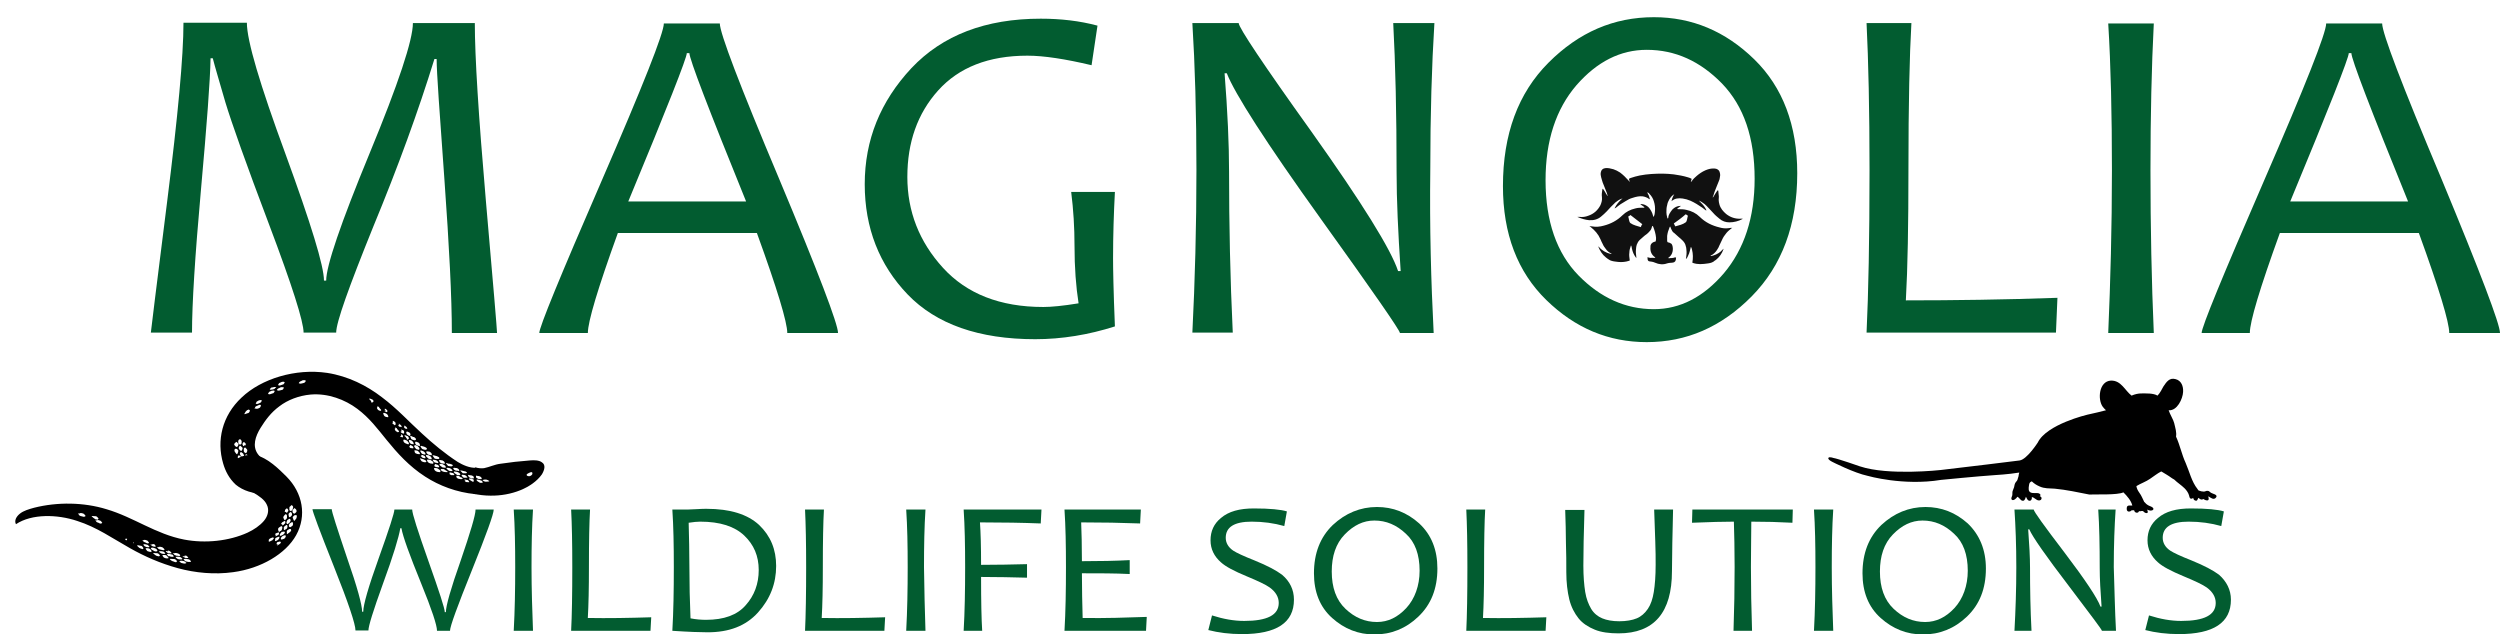 <?xml version="1.0" encoding="UTF-8"?>
<svg xmlns="http://www.w3.org/2000/svg" xmlns:xlink="http://www.w3.org/1999/xlink" width="264px" height="67px" viewBox="0 0 264 67" version="1.1">
  <g id="surface1">
    <path style=" stroke:none;fill-rule:nonzero;fill:rgb(0.784%,36.078%,18.824%);fill-opacity:1;" d="M 52.488 35.164 L 47.715 35.164 C 47.715 31.41 47.438 26.035 46.93 18.953 C 46.422 11.875 46.109 7.66 46.109 6.227 L 45.875 6.227 C 44.191 11.684 42.039 17.602 39.414 23.945 C 36.832 30.328 35.5 34.043 35.5 35.125 L 32.059 35.125 C 32.059 33.965 30.844 30.133 28.418 23.715 C 25.988 17.293 24.465 12.996 23.797 10.793 C 23.172 8.625 22.703 7.078 22.469 6.152 L 22.234 6.152 C 22.195 8.512 21.84 13.152 21.215 20.117 C 20.59 27.078 20.277 32.109 20.277 35.125 L 15.93 35.125 C 15.93 34.969 16.52 30.328 17.652 21.277 C 18.789 12.223 19.375 5.918 19.375 2.398 L 26.07 2.398 C 26.07 4.293 27.438 8.898 30.141 16.246 C 32.84 23.637 34.211 28.086 34.211 29.633 L 34.445 29.633 C 34.445 28.086 35.973 23.598 39.023 16.207 C 42.078 8.82 43.602 4.215 43.602 2.438 L 50.141 2.438 C 50.141 5.957 50.531 12.223 51.312 21.238 C 52.098 30.211 52.488 34.855 52.488 35.164 Z M 52.488 35.164 "></path>
    <path style=" stroke:none;fill-rule:nonzero;fill:rgb(0.784%,36.078%,18.824%);fill-opacity:1;" d="M 88.496 35.164 L 83.137 35.164 C 83.137 34.043 82.078 30.52 79.926 24.602 L 65.246 24.602 C 63.133 30.445 62.078 33.965 62.078 35.164 L 56.949 35.164 C 56.949 34.543 59.141 29.207 63.527 19.109 C 67.91 9.012 70.102 3.48 70.102 2.477 L 76.012 2.477 C 76.012 3.48 78.086 8.938 82.273 18.879 C 86.422 28.781 88.496 34.234 88.496 35.164 Z M 78.789 21.277 C 74.797 11.449 72.801 6.227 72.801 5.609 L 72.527 5.609 C 72.527 6.113 70.453 11.375 66.344 21.277 Z M 78.789 21.277 "></path>
    <path style=" stroke:none;fill-rule:nonzero;fill:rgb(0.784%,36.078%,18.824%);fill-opacity:1;" d="M 117.734 34.469 C 114.957 35.355 112.137 35.82 109.32 35.82 C 103.371 35.82 98.871 34.234 95.855 31.102 C 92.844 27.969 91.316 24.062 91.316 19.457 C 91.316 14.777 92.961 10.715 96.246 7.195 C 99.535 3.715 104.074 1.973 109.906 1.973 C 112.02 1.973 114.016 2.203 115.895 2.707 L 115.27 6.887 C 112.492 6.227 110.219 5.879 108.496 5.879 C 104.391 5.879 101.258 7.117 99.066 9.555 C 96.875 11.992 95.816 15.047 95.816 18.684 C 95.816 22.32 97.07 25.531 99.574 28.277 C 102.078 31.023 105.602 32.418 110.18 32.418 C 111.004 32.418 112.258 32.301 113.898 32.031 C 113.625 30.289 113.469 28.277 113.469 25.957 C 113.469 24.023 113.352 22.129 113.117 20.27 L 117.734 20.27 C 117.617 22.477 117.539 24.836 117.539 27.273 C 117.539 28.316 117.578 30.715 117.734 34.469 Z M 117.734 34.469 "></path>
    <path style=" stroke:none;fill-rule:nonzero;fill:rgb(0.784%,36.078%,18.824%);fill-opacity:1;" d="M 151.395 35.164 L 147.832 35.164 C 147.832 34.895 145.051 30.871 139.492 23.133 C 133.66 15.008 130.375 9.863 129.551 7.738 L 129.316 7.738 C 129.633 11.762 129.789 15.242 129.789 18.105 C 129.789 23.715 129.906 29.398 130.18 35.125 L 125.914 35.125 C 126.188 29.672 126.344 23.945 126.344 17.949 C 126.344 12.031 126.188 6.848 125.914 2.438 L 130.805 2.438 C 130.805 2.902 133.348 6.73 138.477 13.887 C 143.84 21.43 146.891 26.344 147.637 28.625 L 147.91 28.625 C 147.637 24.527 147.48 21.082 147.48 18.219 C 147.48 12.031 147.359 6.77 147.125 2.438 L 151.473 2.438 C 151.195 6.887 151.039 12.07 151.039 17.949 C 150.961 23.984 151.117 29.711 151.395 35.164 Z M 151.395 35.164 "></path>
    <path style=" stroke:none;fill-rule:nonzero;fill:rgb(0.784%,36.078%,18.824%);fill-opacity:1;" d="M 189.789 18.297 C 189.789 23.715 188.184 28.047 184.977 31.297 C 181.766 34.543 178.086 36.129 173.898 36.129 C 169.867 36.129 166.344 34.66 163.293 31.684 C 160.238 28.703 158.711 24.68 158.711 19.652 C 158.711 14.16 160.316 9.824 163.527 6.613 C 166.734 3.402 170.414 1.816 174.645 1.816 C 178.672 1.816 182.195 3.289 185.25 6.266 C 188.262 9.207 189.789 13.23 189.789 18.297 Z M 185.289 18.879 C 185.289 14.547 184.152 11.219 181.844 8.82 C 179.535 6.461 176.914 5.262 173.898 5.262 C 171.121 5.262 168.652 6.5 166.461 9.012 C 164.309 11.527 163.211 14.855 163.211 19.031 C 163.211 23.363 164.387 26.73 166.695 29.09 C 169.008 31.449 171.668 32.648 174.645 32.648 C 177.422 32.648 179.887 31.371 182.039 28.859 C 184.191 26.305 185.289 22.977 185.289 18.879 Z M 185.289 18.879 "></path>
    <path style=" stroke:none;fill-rule:nonzero;fill:rgb(0.784%,36.078%,18.824%);fill-opacity:1;" d="M 217.266 31.449 L 217.109 35.125 L 197.109 35.125 C 197.305 30.984 197.422 25.262 197.422 17.949 C 197.422 11.645 197.305 6.461 197.109 2.438 L 201.844 2.438 C 201.648 5.801 201.531 10.984 201.531 17.949 C 201.531 23.676 201.453 28.277 201.258 31.719 C 206.348 31.719 211.668 31.645 217.266 31.449 Z M 217.266 31.449 "></path>
    <path style=" stroke:none;fill-rule:nonzero;fill:rgb(0.784%,36.078%,18.824%);fill-opacity:1;" d="M 227.441 35.164 L 222.629 35.164 C 222.863 29.746 223.02 24.023 223.02 17.988 C 223.02 12.07 222.902 6.887 222.629 2.477 L 227.441 2.477 C 227.207 7.039 227.09 12.223 227.09 17.988 C 227.09 24.023 227.207 29.746 227.441 35.164 Z M 227.441 35.164 "></path>
    <path style=" stroke:none;fill-rule:nonzero;fill:rgb(0.784%,36.078%,18.824%);fill-opacity:1;" d="M 264 35.164 L 258.641 35.164 C 258.641 34.043 257.582 30.52 255.43 24.602 L 240.754 24.602 C 238.637 30.445 237.582 33.965 237.582 35.164 L 232.492 35.164 C 232.492 34.543 234.684 29.207 239.07 19.109 C 243.453 9.012 245.645 3.48 245.645 2.477 L 251.555 2.477 C 251.555 3.48 253.629 8.938 257.816 18.879 C 261.926 28.781 264 34.234 264 35.164 Z M 254.293 21.277 C 250.301 11.449 248.305 6.227 248.305 5.609 L 248.031 5.609 C 248.031 6.113 245.957 11.375 241.848 21.277 Z M 254.293 21.277 "></path>
    <path style=" stroke:none;fill-rule:nonzero;fill:rgb(0.784%,36.078%,18.824%);fill-opacity:1;" d="M 52.137 53.809 C 52.137 54.273 51.355 56.438 49.828 60.23 C 48.301 64.02 47.52 66.148 47.52 66.613 L 46.148 66.613 C 46.148 66.031 45.602 64.371 44.465 61.586 C 43.25 58.605 42.547 56.672 42.391 55.781 L 42.273 55.781 C 42.117 56.711 41.531 58.684 40.434 61.66 C 39.414 64.484 38.906 66.109 38.906 66.574 L 37.539 66.574 C 37.539 65.918 36.793 63.672 35.266 59.844 C 33.742 56.016 32.996 54.004 32.996 53.77 L 35.031 53.77 C 35.031 54.043 35.582 55.742 36.637 58.875 C 37.734 62.012 38.242 63.906 38.242 64.602 L 38.359 64.602 C 38.359 63.867 38.906 61.973 40.004 58.914 C 41.098 55.859 41.648 54.156 41.648 53.809 L 43.527 53.809 C 43.527 54.234 44.113 56.051 45.246 59.262 C 46.383 62.473 46.969 64.254 46.969 64.641 L 47.086 64.641 C 47.086 63.984 47.598 62.164 48.652 59.188 C 49.672 56.207 50.219 54.391 50.219 53.809 Z M 52.137 53.809 "></path>
    <path style=" stroke:none;fill-rule:nonzero;fill:rgb(0.784%,36.078%,18.824%);fill-opacity:1;" d="M 56.285 66.613 L 54.25 66.613 C 54.367 64.484 54.406 62.242 54.406 59.883 C 54.406 57.562 54.367 55.551 54.25 53.809 L 56.285 53.809 C 56.168 55.59 56.129 57.637 56.129 59.883 C 56.129 62.281 56.207 64.523 56.285 66.613 Z M 56.285 66.613 "></path>
    <path style=" stroke:none;fill-rule:nonzero;fill:rgb(0.784%,36.078%,18.824%);fill-opacity:1;" d="M 68.77 65.184 L 68.691 66.613 L 60.312 66.613 C 60.395 64.988 60.434 62.746 60.434 59.883 C 60.434 57.406 60.395 55.395 60.312 53.809 L 62.309 53.809 C 62.23 55.125 62.191 57.176 62.191 59.883 C 62.191 62.125 62.152 63.906 62.074 65.258 C 64.188 65.297 66.422 65.258 68.77 65.184 Z M 68.77 65.184 "></path>
    <path style=" stroke:none;fill-rule:nonzero;fill:rgb(0.784%,36.078%,18.824%);fill-opacity:1;" d="M 81.961 59.766 C 81.961 61.621 81.332 63.246 80.043 64.68 C 78.75 66.109 76.988 66.77 74.719 66.77 C 73.977 66.77 72.762 66.73 71 66.613 C 71.117 64.602 71.156 62.359 71.156 59.883 C 71.156 57.562 71.117 55.551 71 53.809 L 72.176 53.809 C 72.449 53.809 72.879 53.809 73.469 53.77 C 74.055 53.73 74.445 53.73 74.602 53.73 C 77.105 53.73 78.945 54.312 80.16 55.434 C 81.375 56.594 81.961 58.027 81.961 59.766 Z M 80.121 60.191 C 80.121 58.723 79.613 57.523 78.594 56.555 C 77.578 55.59 76.051 55.086 73.938 55.086 C 73.625 55.086 73.23 55.125 72.723 55.203 C 72.762 56.711 72.801 58.297 72.801 59.922 C 72.801 61.699 72.84 63.48 72.918 65.297 C 73.508 65.414 74.055 65.453 74.562 65.453 C 76.441 65.453 77.852 64.949 78.75 63.906 C 79.652 62.898 80.121 61.66 80.121 60.191 Z M 80.121 60.191 "></path>
    <path style=" stroke:none;fill-rule:nonzero;fill:rgb(0.784%,36.078%,18.824%);fill-opacity:1;" d="M 93.469 65.184 L 93.391 66.613 L 85.012 66.613 C 85.09 64.988 85.129 62.746 85.129 59.883 C 85.129 57.406 85.09 55.395 85.012 53.809 L 87.008 53.809 C 86.93 55.125 86.891 57.176 86.891 59.883 C 86.891 62.125 86.852 63.906 86.773 65.258 C 88.887 65.297 91.117 65.258 93.469 65.184 Z M 93.469 65.184 "></path>
    <path style=" stroke:none;fill-rule:nonzero;fill:rgb(0.784%,36.078%,18.824%);fill-opacity:1;" d="M 97.73 66.613 L 95.695 66.613 C 95.812 64.484 95.852 62.242 95.852 59.883 C 95.852 57.562 95.812 55.551 95.695 53.809 L 97.73 53.809 C 97.613 55.59 97.574 57.637 97.574 59.883 C 97.613 62.281 97.652 64.523 97.73 66.613 Z M 97.73 66.613 "></path>
    <path style=" stroke:none;fill-rule:nonzero;fill:rgb(0.784%,36.078%,18.824%);fill-opacity:1;" d="M 109.98 53.809 L 109.902 55.277 C 108.023 55.203 105.871 55.164 103.484 55.164 C 103.562 56.246 103.602 57.754 103.602 59.648 C 105.285 59.648 106.891 59.613 108.453 59.574 L 108.453 61.004 C 106.93 60.965 105.324 60.926 103.602 60.926 C 103.602 63.48 103.641 65.375 103.719 66.613 L 101.762 66.613 C 101.879 64.602 101.918 62.359 101.918 59.883 C 101.918 57.562 101.879 55.551 101.762 53.809 Z M 109.98 53.809 "></path>
    <path style=" stroke:none;fill-rule:nonzero;fill:rgb(0.784%,36.078%,18.824%);fill-opacity:1;" d="M 121.098 65.145 L 121.02 66.613 L 112.41 66.613 C 112.527 64.602 112.566 62.359 112.566 59.883 C 112.566 57.562 112.527 55.551 112.41 53.809 L 120.473 53.809 L 120.395 55.277 C 118.438 55.203 116.363 55.164 114.172 55.164 C 114.211 56.168 114.25 57.562 114.25 59.262 C 116.129 59.262 117.812 59.227 119.297 59.148 L 119.297 60.617 C 117.73 60.539 116.051 60.539 114.25 60.539 C 114.25 62.242 114.289 63.789 114.328 65.258 C 116.715 65.297 118.945 65.219 121.098 65.145 Z M 121.098 65.145 "></path>
    <path style=" stroke:none;fill-rule:nonzero;fill:rgb(0.784%,36.078%,18.824%);fill-opacity:1;" d="M 136.641 63.324 C 136.641 65.762 134.801 66.961 131.16 66.961 C 129.828 66.961 128.656 66.805 127.598 66.535 L 127.988 64.988 C 129.203 65.375 130.297 65.57 131.395 65.57 C 133.82 65.57 135.035 64.949 135.035 63.672 C 135.035 63.055 134.723 62.512 134.094 62.047 C 133.664 61.738 132.844 61.352 131.629 60.848 C 130.336 60.309 129.438 59.844 128.93 59.379 C 128.223 58.762 127.832 57.988 127.832 57.059 C 127.832 56.09 128.184 55.316 128.93 54.699 C 129.75 54.004 130.887 53.691 132.41 53.691 C 134.094 53.691 135.27 53.809 135.895 54.004 L 135.621 55.551 C 134.527 55.242 133.391 55.086 132.176 55.086 C 130.336 55.086 129.438 55.664 129.438 56.789 C 129.438 57.328 129.711 57.793 130.219 58.141 C 130.574 58.375 131.316 58.723 132.492 59.188 C 133.82 59.727 134.762 60.23 135.387 60.695 C 136.211 61.391 136.641 62.281 136.641 63.324 Z M 136.641 63.324 "></path>
    <path style=" stroke:none;fill-rule:nonzero;fill:rgb(0.784%,36.078%,18.824%);fill-opacity:1;" d="M 151.789 60.035 C 151.789 62.164 151.121 63.828 149.789 65.105 C 148.461 66.383 146.895 67 145.133 67 C 143.449 67 141.965 66.418 140.672 65.258 C 139.379 64.098 138.754 62.512 138.754 60.539 C 138.754 58.414 139.418 56.711 140.75 55.434 C 142.082 54.195 143.645 53.539 145.406 53.539 C 147.09 53.539 148.578 54.117 149.871 55.277 C 151.16 56.477 151.789 58.062 151.789 60.035 Z M 149.91 60.27 C 149.91 58.566 149.438 57.25 148.461 56.363 C 147.48 55.434 146.387 54.969 145.133 54.969 C 143.961 54.969 142.941 55.473 142.004 56.438 C 141.062 57.406 140.633 58.723 140.633 60.348 C 140.633 62.047 141.102 63.363 142.082 64.293 C 143.059 65.219 144.156 65.684 145.406 65.684 C 146.582 65.684 147.598 65.184 148.5 64.215 C 149.398 63.246 149.91 61.855 149.91 60.27 Z M 149.91 60.27 "></path>
    <path style=" stroke:none;fill-rule:nonzero;fill:rgb(0.784%,36.078%,18.824%);fill-opacity:1;" d="M 163.293 65.184 L 163.215 66.613 L 154.84 66.613 C 154.918 64.988 154.957 62.746 154.957 59.883 C 154.957 57.406 154.918 55.395 154.84 53.809 L 156.836 53.809 C 156.758 55.125 156.719 57.176 156.719 59.883 C 156.719 62.125 156.68 63.906 156.602 65.258 C 158.715 65.297 160.945 65.258 163.293 65.184 Z M 163.293 65.184 "></path>
    <path style=" stroke:none;fill-rule:nonzero;fill:rgb(0.784%,36.078%,18.824%);fill-opacity:1;" d="M 176.676 53.809 C 176.637 55.047 176.637 56.207 176.598 57.289 C 176.598 58.375 176.559 59.379 176.559 60.309 C 176.559 64.68 174.68 66.883 170.922 66.883 C 169.945 66.883 169.082 66.77 168.418 66.496 C 167.754 66.227 167.125 65.84 166.695 65.297 C 166.266 64.758 165.914 64.098 165.715 63.285 C 165.52 62.473 165.402 61.508 165.402 60.422 C 165.402 59.457 165.402 58.414 165.363 57.328 C 165.363 56.246 165.324 55.086 165.285 53.848 L 167.32 53.848 C 167.242 56.363 167.203 58.297 167.203 59.727 C 167.203 60.848 167.281 61.777 167.398 62.512 C 167.516 63.246 167.754 63.828 168.027 64.293 C 168.301 64.758 168.73 65.105 169.199 65.297 C 169.672 65.492 170.258 65.605 171 65.605 C 171.742 65.605 172.371 65.492 172.84 65.297 C 173.309 65.105 173.699 64.758 174.016 64.293 C 174.328 63.828 174.523 63.246 174.641 62.512 C 174.758 61.777 174.836 60.848 174.836 59.648 C 174.836 58.953 174.836 58.141 174.797 57.176 C 174.758 56.207 174.719 55.086 174.68 53.809 Z M 176.676 53.809 "></path>
    <path style=" stroke:none;fill-rule:nonzero;fill:rgb(0.784%,36.078%,18.824%);fill-opacity:1;" d="M 189.32 53.809 L 189.281 55.203 C 187.871 55.125 186.422 55.086 184.938 55.086 C 184.938 56.363 184.898 57.949 184.898 59.883 C 184.898 62.012 184.938 64.254 185.016 66.613 L 183.059 66.613 C 183.137 64.371 183.176 62.125 183.176 59.883 C 183.176 57.988 183.137 56.363 183.098 55.086 C 182.039 55.086 180.551 55.125 178.676 55.203 L 178.715 53.809 Z M 189.32 53.809 "></path>
    <path style=" stroke:none;fill-rule:nonzero;fill:rgb(0.784%,36.078%,18.824%);fill-opacity:1;" d="M 193.59 66.613 L 191.555 66.613 C 191.672 64.484 191.711 62.242 191.711 59.883 C 191.711 57.562 191.672 55.551 191.555 53.809 L 193.59 53.809 C 193.473 55.59 193.434 57.637 193.434 59.883 C 193.434 62.281 193.512 64.523 193.59 66.613 Z M 193.59 66.613 "></path>
    <path style=" stroke:none;fill-rule:nonzero;fill:rgb(0.784%,36.078%,18.824%);fill-opacity:1;" d="M 209.711 60.035 C 209.711 62.164 209.047 63.828 207.719 65.105 C 206.387 66.383 204.82 67 203.059 67 C 201.375 67 199.891 66.418 198.598 65.258 C 197.305 64.098 196.68 62.512 196.68 60.539 C 196.68 58.414 197.344 56.711 198.676 55.434 C 200.008 54.195 201.57 53.539 203.332 53.539 C 205.016 53.539 206.504 54.117 207.797 55.277 C 209.047 56.477 209.711 58.062 209.711 60.035 Z M 207.797 60.27 C 207.797 58.566 207.324 57.25 206.348 56.363 C 205.367 55.434 204.273 54.969 203.02 54.969 C 201.848 54.969 200.828 55.473 199.891 56.438 C 198.949 57.406 198.52 58.723 198.52 60.348 C 198.52 62.047 198.988 63.363 199.969 64.293 C 200.945 65.219 202.043 65.684 203.293 65.684 C 204.469 65.684 205.484 65.184 206.387 64.215 C 207.285 63.246 207.797 61.855 207.797 60.27 Z M 207.797 60.27 "></path>
    <path style=" stroke:none;fill-rule:nonzero;fill:rgb(0.784%,36.078%,18.824%);fill-opacity:1;" d="M 223.449 66.613 L 221.965 66.613 C 221.965 66.496 220.789 64.949 218.48 61.895 C 216.055 58.723 214.645 56.711 214.293 55.898 L 214.176 55.898 C 214.293 57.484 214.371 58.836 214.371 59.961 C 214.371 62.164 214.41 64.371 214.527 66.613 L 212.727 66.613 C 212.844 64.484 212.922 62.242 212.922 59.883 C 212.922 57.562 212.844 55.551 212.727 53.809 L 214.762 53.809 C 214.762 54.004 215.82 55.473 217.973 58.297 C 220.203 61.234 221.492 63.172 221.809 64.059 L 221.926 64.059 C 221.809 62.473 221.73 61.121 221.73 60 C 221.73 57.562 221.688 55.512 221.574 53.809 L 223.41 53.809 C 223.293 55.551 223.215 57.562 223.215 59.883 C 223.293 62.242 223.332 64.484 223.449 66.613 Z M 223.449 66.613 "></path>
    <path style=" stroke:none;fill-rule:nonzero;fill:rgb(0.784%,36.078%,18.824%);fill-opacity:1;" d="M 235.586 63.324 C 235.586 65.762 233.746 66.961 230.105 66.961 C 228.773 66.961 227.602 66.805 226.543 66.535 L 226.934 64.988 C 228.148 65.375 229.246 65.57 230.34 65.57 C 232.766 65.57 233.98 64.949 233.98 63.672 C 233.98 63.055 233.668 62.512 233.043 62.047 C 232.609 61.738 231.789 61.352 230.574 60.848 C 229.285 60.309 228.383 59.844 227.875 59.379 C 227.172 58.762 226.777 57.988 226.777 57.059 C 226.777 56.09 227.133 55.316 227.875 54.699 C 228.695 54.004 229.832 53.691 231.359 53.691 C 233.043 53.691 234.215 53.809 234.84 54.004 L 234.566 55.551 C 233.473 55.242 232.336 55.086 231.121 55.086 C 229.285 55.086 228.383 55.664 228.383 56.789 C 228.383 57.328 228.656 57.793 229.168 58.141 C 229.52 58.375 230.262 58.723 231.438 59.188 C 232.766 59.727 233.707 60.23 234.332 60.695 C 235.117 61.391 235.586 62.281 235.586 63.324 Z M 235.586 63.324 "></path>
    <path style=" stroke:none;fill-rule:nonzero;fill:rgb(0%,0%,0%);fill-opacity:1;" d="M 29.59 57.215 C 29.59 57.176 29.59 57.176 29.59 57.215 C 29.551 57.176 29.551 57.176 29.59 57.215 Z M 29.59 57.215 "></path>
    <path style=" stroke:none;fill-rule:nonzero;fill:rgb(0%,0%,0%);fill-opacity:1;" d="M 30.254 50.328 C 29.512 49.594 28.258 48.316 27.008 48.082 C 26.027 47.891 24.812 48.277 24.461 49.129 C 24.227 49.668 24.5 50.52 25.012 50.945 C 25.52 51.371 26.145 51.68 26.77 52.031 C 27.359 52.379 27.945 52.766 28.18 53.305 C 28.453 53.848 28.297 54.504 27.867 55.008 C 27.438 55.512 26.809 55.938 26.145 56.246 C 24.188 57.137 21.684 57.406 19.453 56.98 C 16.438 56.402 14.129 54.621 11.234 53.77 C 8.844 53.035 6.066 52.996 3.602 53.617 C 3.051 53.77 2.504 53.926 2.113 54.234 C 1.723 54.543 1.488 54.969 1.684 55.355 C 3.367 54.234 6.066 54.312 8.141 55.008 C 10.215 55.664 11.898 56.863 13.699 57.871 C 15.266 58.762 16.945 59.496 18.785 60 C 20.625 60.5 22.66 60.695 24.617 60.422 C 27.555 60.035 30.176 58.488 31.273 56.516 C 32.406 54.465 31.977 52.066 30.254 50.328 Z M 8.883 54.582 C 8.18 54.43 8.492 54.465 8.258 54.273 L 8.258 54.234 C 8.297 54.195 8.336 54.234 8.375 54.234 C 8.414 54.234 8.414 54.195 8.414 54.195 C 8.57 54.156 8.688 54.195 8.805 54.234 C 8.922 54.312 9 54.391 9.039 54.504 C 8.922 54.543 8.961 54.543 8.883 54.582 Z M 9.668 54.504 C 9.707 54.465 9.785 54.504 9.941 54.504 C 10.098 54.504 10.176 54.504 10.254 54.582 C 10.371 54.699 10.371 54.699 10.41 54.777 C 10.371 54.816 10.332 54.852 10.293 54.891 L 10.254 54.891 L 10.215 54.852 C 10.176 54.852 10.137 54.852 10.098 54.852 C 9.902 54.738 9.785 54.621 9.668 54.504 Z M 10.723 55.277 C 10.645 55.316 10.488 55.277 10.41 55.203 L 10.371 55.203 C 10.02 55.047 10.254 55.125 10.098 54.969 C 10.098 54.969 10.059 54.93 10.098 54.93 C 10.137 54.93 10.176 54.93 10.215 54.969 C 10.215 54.969 10.215 54.969 10.254 54.93 C 10.41 54.891 10.527 54.969 10.645 55.008 C 10.684 55.086 10.762 55.125 10.801 55.203 C 10.762 55.203 10.762 55.242 10.723 55.277 Z M 13.348 57.059 C 13.309 57.059 13.27 57.02 13.23 56.98 C 13.23 56.941 13.23 56.941 13.23 56.902 C 13.309 56.902 13.348 56.863 13.426 56.902 C 13.426 56.902 13.426 57.02 13.348 57.059 Z M 19.492 58.762 C 19.492 58.723 19.492 58.723 19.492 58.684 C 19.531 58.645 19.57 58.684 19.688 58.684 C 19.766 58.762 19.805 58.801 19.883 58.836 C 19.883 58.875 19.883 58.836 19.844 58.914 C 19.57 58.953 19.648 58.953 19.336 58.801 C 19.336 58.801 19.297 58.762 19.258 58.723 C 19.258 58.723 19.258 58.723 19.492 58.762 Z M 18.395 58.449 L 18.395 58.414 C 18.707 58.336 18.984 58.527 19.023 58.605 C 19.023 58.645 19.023 58.645 19.023 58.684 C 19.023 58.684 18.984 58.684 18.945 58.723 C 18.668 58.684 18.785 58.684 18.668 58.684 C 18.629 58.684 18.59 58.684 18.551 58.645 C 18.473 58.605 18.434 58.645 18.395 58.566 C 18.355 58.488 18.277 58.488 18.238 58.414 C 18.316 58.414 18.355 58.414 18.395 58.449 Z M 17.73 58.219 C 17.77 58.18 17.73 58.18 17.691 58.141 C 17.848 58.141 17.926 58.18 18.004 58.258 C 18.082 58.336 18.121 58.375 18.121 58.414 C 18.043 58.449 17.887 58.449 17.73 58.414 C 17.652 58.375 17.691 58.336 17.574 58.297 C 17.574 58.297 17.574 58.297 17.535 58.297 C 17.535 58.258 17.535 58.258 17.496 58.219 C 17.574 58.18 17.613 58.18 17.73 58.219 Z M 16.711 57.793 C 16.75 57.793 16.75 57.754 16.75 57.754 C 16.906 57.715 17.027 57.754 17.145 57.793 C 17.262 57.871 17.34 57.949 17.379 58.062 C 17.301 58.102 17.34 58.102 17.223 58.102 C 16.516 57.949 16.828 57.988 16.594 57.793 L 16.594 57.754 C 16.672 57.754 16.711 57.793 16.711 57.793 Z M 16.633 58.18 C 16.594 58.18 16.555 58.219 16.555 58.219 C 16.477 58.258 16.281 58.219 16.203 58.141 C 16.164 58.102 16.125 58.102 16.047 58.062 C 16.008 58.027 15.93 57.949 15.93 57.871 C 16.086 57.793 16.203 57.832 16.477 57.949 C 16.555 57.988 16.594 58.102 16.633 58.18 Z M 16.086 57.523 C 16.086 57.484 16.086 57.484 16.086 57.445 C 16.164 57.445 16.164 57.445 16.32 57.484 C 16.438 57.676 16.477 57.676 16.438 57.715 C 16.32 57.754 16.203 57.715 16.086 57.676 C 16.047 57.637 16.047 57.637 16.008 57.602 C 15.969 57.602 15.969 57.602 15.93 57.562 C 15.93 57.523 15.891 57.484 15.891 57.445 C 15.93 57.484 15.891 57.484 16.086 57.523 Z M 15.031 57.02 C 15.07 57.02 15.109 57.02 15.148 57.059 C 15.148 57.059 15.148 57.059 15.188 57.02 C 15.344 56.98 15.461 57.059 15.578 57.098 C 15.617 57.176 15.695 57.215 15.734 57.289 C 15.734 57.328 15.695 57.367 15.695 57.367 C 15.617 57.406 15.461 57.367 15.383 57.289 L 15.344 57.289 C 14.992 57.137 15.227 57.215 15.07 57.059 C 15.031 57.059 15.031 57.059 15.031 57.02 Z M 14.754 57.289 L 14.793 57.289 C 14.754 57.328 14.754 57.328 14.754 57.289 C 14.715 57.328 14.715 57.289 14.754 57.289 Z M 13.777 56.863 C 13.738 56.828 13.738 56.828 13.777 56.863 Z M 14.129 57.367 C 14.051 57.367 14.051 57.328 14.051 57.289 C 14.129 57.25 14.129 57.289 14.129 57.367 Z M 14.992 57.988 L 14.949 57.949 C 14.871 57.949 14.832 57.91 14.676 57.832 C 14.676 57.793 14.637 57.793 14.598 57.754 C 14.52 57.715 14.52 57.637 14.48 57.602 C 14.52 57.562 14.52 57.562 14.871 57.637 C 14.949 57.637 14.949 57.637 15.031 57.715 C 15.07 57.793 15.148 57.832 15.148 57.91 C 15.109 57.949 15.109 57.988 14.992 57.988 Z M 15.266 57.676 C 15.227 57.637 15.109 57.523 15.148 57.484 C 15.227 57.445 15.461 57.484 15.539 57.523 C 15.656 57.562 15.656 57.602 15.773 57.715 C 15.773 57.754 15.812 57.754 15.734 57.793 C 15.578 57.793 15.5 57.793 15.344 57.715 C 15.344 57.715 15.305 57.715 15.266 57.676 Z M 15.617 58.219 C 15.5 58.18 15.539 58.141 15.422 58.027 C 15.383 57.988 15.383 57.949 15.383 57.91 C 15.578 57.832 15.852 57.949 15.891 58.027 C 16.047 58.219 16.008 58.219 16.008 58.258 C 15.891 58.297 15.852 58.297 15.617 58.219 Z M 16.789 58.762 L 16.75 58.762 L 16.711 58.723 C 16.672 58.723 16.633 58.723 16.594 58.723 C 16.398 58.645 16.281 58.527 16.164 58.414 C 16.203 58.375 16.281 58.414 16.438 58.414 C 16.594 58.414 16.672 58.414 16.75 58.488 C 16.867 58.605 16.867 58.605 16.906 58.684 C 16.828 58.684 16.828 58.723 16.789 58.762 Z M 16.789 58.219 C 16.945 58.18 17.262 58.219 17.34 58.297 C 17.379 58.336 17.418 58.414 17.457 58.449 C 17.457 58.449 17.457 58.488 17.418 58.488 C 17.145 58.527 16.867 58.414 16.789 58.219 Z M 17.77 58.953 C 17.574 58.992 17.457 58.953 17.301 58.875 C 17.145 58.684 17.145 58.684 17.145 58.645 C 17.184 58.645 17.223 58.605 17.223 58.605 C 17.301 58.605 17.34 58.605 17.418 58.605 C 17.496 58.605 17.574 58.645 17.613 58.684 C 17.691 58.762 17.73 58.836 17.809 58.914 C 17.809 58.914 17.809 58.953 17.77 58.953 Z M 17.77 58.723 C 17.73 58.645 17.652 58.605 17.613 58.527 C 17.77 58.449 17.848 58.488 18.199 58.566 C 18.277 58.605 18.316 58.684 18.355 58.762 C 18.316 58.762 18.277 58.801 18.277 58.801 C 18.121 58.801 18.004 58.801 17.887 58.723 C 17.848 58.762 17.809 58.762 17.77 58.723 Z M 18.59 59.379 L 18.551 59.379 L 18.512 59.34 C 18.434 59.34 18.355 59.34 18.277 59.262 C 18.238 59.262 18.238 59.262 18.199 59.262 C 18.121 59.188 18.004 59.188 17.926 59.031 C 17.965 58.992 18.121 59.031 18.277 59.031 C 18.316 59.031 18.355 59.031 18.395 59.031 C 18.434 59.031 18.473 59.07 18.512 59.07 C 18.59 59.148 18.668 59.188 18.707 59.262 C 18.668 59.301 18.629 59.34 18.59 59.379 Z M 18.707 58.992 C 18.629 58.914 18.551 58.914 18.551 58.801 C 19.062 58.762 19.023 58.801 19.258 58.992 C 19.258 59.031 19.258 59.031 19.219 59.07 C 19.023 59.07 18.902 59.109 18.707 58.992 Z M 19.688 59.457 C 19.531 59.535 19.492 59.535 19.18 59.457 C 19.141 59.457 19.102 59.418 19.102 59.418 C 19.023 59.34 18.945 59.34 18.945 59.262 C 18.984 59.262 19.023 59.227 19.023 59.227 C 19.18 59.188 19.297 59.227 19.453 59.262 C 19.688 59.457 19.688 59.418 19.688 59.457 Z M 20.117 59.34 C 20.039 59.34 19.961 59.34 19.883 59.34 C 19.805 59.34 19.766 59.301 19.688 59.301 C 19.609 59.262 19.57 59.301 19.531 59.227 C 19.492 59.188 19.492 59.188 19.453 59.148 C 19.414 59.109 19.414 59.109 19.375 59.07 C 19.531 58.992 19.531 58.992 19.961 59.07 C 20.039 59.109 20.117 59.188 20.156 59.262 C 20.156 59.301 20.195 59.301 20.117 59.34 Z M 31.312 53.926 C 31.312 54.039 31.352 54.039 31.117 54.234 L 31.078 54.234 C 31.039 54.234 31 54.195 30.961 54.195 C 30.883 54.078 30.883 54.004 30.883 53.887 C 30.961 53.809 31 53.73 31.078 53.652 C 31.234 53.73 31.312 53.848 31.312 53.926 Z M 30.566 53.539 C 30.645 53.5 30.684 53.422 30.766 53.344 C 30.961 53.383 31 53.578 30.922 53.691 C 30.922 53.73 30.922 53.73 30.922 53.77 C 30.766 53.965 30.805 53.926 30.723 53.965 C 30.684 53.965 30.645 53.926 30.605 53.926 C 30.527 53.809 30.566 53.77 30.566 53.539 Z M 30.645 54.078 C 30.723 54.078 30.723 54.078 30.766 54.117 C 30.961 54.391 30.723 54.543 30.605 54.621 C 30.566 54.621 30.566 54.582 30.527 54.582 C 30.488 54.543 30.488 54.465 30.488 54.43 C 30.488 54.391 30.449 54.312 30.488 54.234 C 30.527 54.195 30.566 54.156 30.645 54.078 Z M 30.566 55.203 C 30.488 55.242 30.449 55.316 30.332 55.355 C 30.215 55.203 30.215 55.238 30.332 54.93 C 30.41 54.891 30.488 54.816 30.566 54.777 C 30.805 54.891 30.645 55.086 30.566 55.203 Z M 30.098 53.848 C 30.137 53.809 30.215 53.73 30.254 53.691 C 30.293 53.691 30.293 53.691 30.332 53.691 C 30.41 53.77 30.449 53.848 30.449 53.965 C 30.332 54.039 30.41 54.117 30.254 54.156 C 30.215 54.117 30.215 54.078 30.176 54.039 C 30.176 54.039 30.137 54.078 30.098 54.078 C 30.098 54.043 30.059 54.039 30.059 54.039 C 30.098 53.965 30.098 53.926 30.098 53.848 Z M 29.941 54.543 C 29.98 54.465 30.059 54.391 30.137 54.312 C 30.215 54.273 30.215 54.312 30.293 54.391 C 30.293 54.66 30.332 54.543 30.293 54.738 C 30.215 54.816 30.176 54.852 30.098 54.93 C 30.059 54.93 30.02 54.891 30.02 54.891 C 29.98 54.738 29.863 54.699 29.941 54.543 Z M 29.785 55.164 C 30.059 55.008 29.98 55.047 30.059 55.008 C 30.176 55.047 30.137 55.203 30.098 55.277 C 30.059 55.316 29.98 55.355 29.98 55.395 C 29.941 55.434 29.902 55.434 29.863 55.473 L 29.824 55.473 C 29.785 55.434 29.824 55.395 29.785 55.355 C 29.785 55.355 29.746 55.355 29.707 55.355 C 29.668 55.355 29.668 55.316 29.668 55.316 C 29.746 55.277 29.746 55.203 29.785 55.164 Z M 30.02 56.129 C 30.059 56.168 30.059 56.207 30.098 56.207 C 30.098 56.207 30.098 56.246 30.059 56.246 C 30.059 56.402 29.785 56.555 29.59 56.594 C 29.473 56.477 29.551 56.402 29.746 56.168 C 29.863 56.168 29.941 56.129 30.02 56.129 Z M 29.707 55.551 C 29.863 55.629 29.824 55.703 29.785 55.859 C 29.785 55.898 29.746 56.016 29.668 56.051 C 29.551 56.09 29.59 56.129 29.473 56.168 L 29.434 56.129 C 29.277 55.781 29.395 55.742 29.707 55.551 Z M 29.121 56.324 C 29.395 56.246 29.355 56.207 29.473 56.246 C 29.473 56.324 29.473 56.441 29.355 56.516 C 29.316 56.516 29.238 56.555 29.199 56.594 C 29.16 56.594 29.121 56.633 29.082 56.633 C 29.082 56.555 29.121 56.516 29.16 56.477 C 29.121 56.441 29.121 56.477 29.082 56.477 C 29.082 56.477 29.082 56.477 29.043 56.477 C 29.043 56.402 29.082 56.363 29.121 56.324 Z M 28.809 56.98 C 28.77 57.02 28.809 57.059 28.648 57.098 L 28.609 57.137 C 28.531 57.137 28.453 57.215 28.375 57.215 C 28.336 57.176 28.414 57.176 28.414 57.137 L 28.375 57.098 C 28.375 57.059 28.375 57.059 28.375 57.02 C 28.453 56.902 28.453 56.863 28.809 56.75 C 28.848 56.789 28.887 56.789 28.926 56.789 L 28.926 56.828 C 28.887 56.863 28.887 56.941 28.809 56.98 Z M 29.043 57.137 C 29.043 57.098 29.043 57.098 29.043 57.059 L 29.082 57.02 C 29.082 57.02 29.043 56.98 29.043 56.941 C 29.043 56.902 29.082 56.789 29.238 56.75 C 29.395 56.711 29.395 56.672 29.473 56.672 C 29.551 56.672 29.512 56.711 29.473 56.863 C 29.473 56.902 29.395 56.941 29.355 57.02 C 29.082 57.176 29.121 57.137 29.043 57.137 Z M 29.16 57.562 C 29.16 57.562 29.16 57.562 29.121 57.562 C 29.121 57.523 29.16 57.523 29.16 57.523 C 29.199 57.523 29.199 57.562 29.16 57.562 Z M 29.277 57.602 C 29.238 57.562 29.277 57.523 29.316 57.484 C 29.316 57.445 29.238 57.445 29.199 57.445 C 29.199 57.406 29.238 57.367 29.238 57.289 C 29.238 57.289 29.238 57.289 29.277 57.25 C 29.316 57.25 29.316 57.25 29.355 57.25 L 29.395 57.215 C 29.434 57.215 29.473 57.215 29.473 57.215 C 29.512 57.215 29.512 57.176 29.551 57.176 C 29.629 57.215 29.629 57.215 29.668 57.289 C 29.59 57.367 29.707 57.367 29.277 57.602 Z M 30.176 56.672 C 30.137 56.789 30.02 56.902 29.98 56.902 C 29.863 56.941 29.785 56.98 29.707 56.98 C 29.629 56.902 29.668 56.863 29.668 56.789 C 29.785 56.672 29.785 56.633 29.863 56.594 C 29.98 56.555 30.059 56.516 30.137 56.516 C 30.176 56.594 30.176 56.633 30.176 56.672 Z M 30.02 55.977 C 29.98 55.977 29.98 55.938 29.98 55.938 C 29.941 55.59 29.98 55.629 30.254 55.434 C 30.293 55.434 30.293 55.434 30.332 55.473 C 30.371 55.59 30.371 55.664 30.293 55.82 C 30.215 55.859 30.137 55.938 30.02 55.977 Z M 30.645 56.168 C 30.488 56.285 30.371 56.363 30.332 56.402 C 30.293 56.402 30.293 56.363 30.293 56.363 C 30.293 56.09 30.254 56.051 30.371 55.977 C 30.449 55.938 30.488 55.898 30.566 55.859 C 30.605 55.859 30.645 55.859 30.684 55.859 L 30.723 55.898 C 30.766 56.016 30.766 56.016 30.645 56.168 Z M 30.844 55.551 C 30.805 55.59 30.723 55.629 30.684 55.664 C 30.684 55.664 30.645 55.664 30.605 55.664 C 30.566 55.629 30.566 55.629 30.527 55.629 C 30.527 55.59 30.449 55.473 30.566 55.316 C 30.566 55.277 30.605 55.277 30.844 55.125 C 30.961 55.125 31 55.473 30.844 55.551 Z M 31.273 54.777 C 31.195 54.852 31.195 54.891 31.078 55.008 C 31.039 55.008 31.039 55.008 31.039 54.969 C 31 54.891 30.961 54.852 30.961 54.777 C 30.961 54.738 30.883 54.738 30.922 54.582 C 31 54.504 31.039 54.43 31.156 54.391 C 31.195 54.391 31.234 54.43 31.234 54.391 C 31.312 54.391 31.312 54.43 31.352 54.465 C 31.352 54.543 31.312 54.738 31.273 54.777 Z M 31.273 54.777 "></path>
    <path style=" stroke:none;fill-rule:nonzero;fill:rgb(0%,0%,0%);fill-opacity:1;" d="M 57.223 48.82 C 56.91 48.586 56.402 48.586 55.934 48.625 C 54.875 48.703 53.859 48.82 52.84 48.973 C 52.215 49.051 51.707 49.32 51.117 49.438 C 50.805 49.477 50.492 49.438 50.219 49.359 C 50.18 49.398 50.102 49.438 50.062 49.477 L 49.984 52.145 C 50.57 52.262 51.195 52.34 51.785 52.34 C 53.977 52.379 56.207 51.527 57.223 50.094 C 57.5 49.633 57.656 49.09 57.223 48.82 Z M 50.258 50.25 C 50.297 50.211 50.336 50.211 50.375 50.25 C 50.492 50.289 50.648 50.211 50.844 50.445 C 50.883 50.52 50.883 50.559 50.844 50.598 C 50.609 50.598 50.531 50.598 50.492 50.559 C 50.297 50.48 50.297 50.445 50.219 50.328 C 50.219 50.289 50.258 50.289 50.258 50.25 Z M 50.961 50.984 C 50.883 50.984 50.766 50.984 50.688 50.984 C 50.375 50.793 50.297 50.754 50.336 50.637 C 50.531 50.637 50.297 50.637 50.609 50.676 C 50.648 50.676 50.688 50.715 50.688 50.715 C 50.844 50.715 51 50.832 50.961 50.984 Z M 51.395 50.867 C 51.355 50.867 51.273 50.867 51.234 50.867 C 51.117 50.832 51.039 50.793 50.961 50.715 C 50.961 50.676 50.961 50.676 51 50.676 C 51.316 50.598 51.434 50.637 51.668 50.793 C 51.668 50.867 51.59 50.832 51.395 50.867 Z M 56.168 50.133 C 56.129 50.172 56.129 50.172 56.09 50.211 C 56.012 50.25 55.973 50.289 55.855 50.289 C 55.816 50.289 55.777 50.289 55.738 50.25 L 55.66 50.25 C 55.621 50.211 55.621 50.172 55.621 50.133 C 55.621 50.133 55.621 50.133 55.621 50.094 L 55.66 50.055 C 55.699 50.02 55.777 49.98 55.855 49.941 C 55.934 49.902 55.973 49.902 56.051 49.863 C 56.09 49.863 56.129 49.863 56.168 49.863 C 56.207 49.863 56.207 49.902 56.207 49.941 C 56.246 50.055 56.207 50.094 56.168 50.133 Z M 56.168 50.133 "></path>
    <path style=" stroke:none;fill-rule:nonzero;fill:rgb(0%,0%,0%);fill-opacity:1;" d="M 48.336 48.781 C 46.969 47.891 45.715 46.848 44.582 45.801 C 43.172 44.523 41.918 43.133 40.312 41.934 C 38.75 40.734 36.793 39.727 34.559 39.379 C 31.195 38.879 27.594 40 25.52 41.973 C 23.445 43.906 22.859 46.535 23.562 48.934 C 23.797 49.746 24.188 50.52 24.895 51.18 C 25.637 51.797 26.812 52.223 27.945 52.066 C 29.082 51.914 30.059 51.141 29.824 50.328 C 29.59 49.32 27.906 48.855 27.242 47.969 C 26.613 47.117 26.969 46.07 27.516 45.184 C 28.023 44.371 28.609 43.559 29.512 42.898 C 30.371 42.242 31.547 41.777 32.801 41.664 C 34.637 41.508 36.438 42.203 37.73 43.172 C 39.023 44.137 39.883 45.297 40.824 46.457 C 41.957 47.852 43.211 49.246 44.895 50.328 C 46.379 51.293 48.219 51.992 50.215 52.184 L 50.293 49.398 C 49.59 49.438 48.848 49.09 48.336 48.781 Z M 26.613 49.051 L 26.574 49.09 C 26.457 49.09 26.457 49.012 26.379 48.973 C 26.301 48.934 26.262 48.82 26.262 48.781 C 26.223 48.625 26.184 48.547 26.34 48.469 C 26.613 48.703 26.73 48.742 26.613 49.051 Z M 25.754 47.695 C 25.715 47.504 25.754 47.621 25.754 47.348 C 25.832 47.27 25.871 47.234 25.91 47.27 C 25.988 47.348 26.105 47.465 26.105 47.504 C 26.145 47.656 26.066 47.695 26.027 47.812 C 25.988 47.812 25.988 47.852 25.949 47.852 C 25.871 47.812 25.793 47.773 25.754 47.695 Z M 25.676 48.316 C 25.559 48.277 25.52 48.199 25.441 48.16 C 25.363 48.047 25.246 47.852 25.441 47.734 C 25.559 47.773 25.598 47.852 25.676 47.891 C 25.832 48.199 25.832 48.16 25.676 48.316 Z M 25.988 47.969 C 26.027 47.969 25.988 47.93 26.223 48.121 C 26.262 48.199 26.262 48.238 26.262 48.316 C 26.262 48.316 26.262 48.355 26.223 48.355 C 26.184 48.355 26.184 48.355 26.184 48.355 C 26.145 48.395 26.184 48.434 26.145 48.469 C 26.145 48.469 26.145 48.469 26.105 48.469 C 26.066 48.434 26.027 48.434 25.988 48.395 C 25.988 48.355 25.91 48.316 25.871 48.277 C 25.91 48.16 25.871 48.008 25.988 47.969 Z M 26.262 49.168 C 26.457 49.398 26.535 49.438 26.418 49.555 C 26.223 49.516 25.949 49.359 25.949 49.207 L 25.949 49.168 C 25.988 49.129 25.988 49.09 26.027 49.09 C 26.066 49.09 26.145 49.129 26.262 49.168 Z M 25.91 43.52 C 25.949 43.48 25.949 43.48 25.949 43.441 C 26.105 43.324 26.105 43.285 26.184 43.285 C 26.184 43.25 26.223 43.25 26.223 43.25 C 26.301 43.25 26.34 43.285 26.379 43.324 C 26.418 43.402 26.34 43.48 26.301 43.559 C 26.223 43.637 26.262 43.598 26.145 43.637 C 25.832 43.75 25.832 43.75 25.793 43.711 C 25.871 43.637 25.871 43.559 25.91 43.52 Z M 25.715 46.691 C 25.754 46.691 25.754 46.691 25.793 46.691 C 25.832 46.73 25.91 46.809 25.949 46.848 C 25.949 46.883 25.949 46.961 25.949 47 L 25.91 47.039 C 25.871 47.039 25.871 47 25.832 47 C 25.793 47.039 25.793 47.078 25.754 47.117 C 25.598 47.078 25.676 47 25.598 46.922 C 25.598 46.848 25.637 46.77 25.715 46.691 Z M 25.598 47.426 C 25.598 47.465 25.559 47.543 25.52 47.582 C 25.52 47.621 25.48 47.621 25.441 47.621 C 25.324 47.504 25.09 47.387 25.285 47.117 C 25.285 47.078 25.324 47.078 25.402 47.078 C 25.441 47.117 25.52 47.195 25.559 47.234 C 25.676 47.309 25.598 47.348 25.598 47.426 Z M 25.363 46.383 C 25.441 46.422 25.48 46.496 25.52 46.574 C 25.52 46.809 25.52 46.848 25.441 46.922 C 25.402 46.922 25.363 46.961 25.324 46.961 C 25.285 46.922 25.324 46.961 25.168 46.809 C 25.168 46.77 25.168 46.77 25.168 46.73 C 25.129 46.613 25.168 46.383 25.363 46.383 Z M 24.973 46.652 C 25.051 46.73 25.129 46.809 25.168 46.848 C 25.207 46.961 25.168 47.039 25.09 47.156 C 25.051 47.156 25.012 47.195 24.973 47.195 L 24.934 47.195 C 24.734 47 24.734 47 24.734 46.883 C 24.773 46.809 24.855 46.73 24.973 46.652 Z M 25.012 47.969 C 24.895 47.891 24.895 47.812 24.812 47.734 C 24.773 47.695 24.734 47.543 24.773 47.465 C 24.812 47.426 24.812 47.387 24.895 47.387 C 24.895 47.426 24.934 47.387 24.973 47.387 C 25.051 47.426 25.129 47.504 25.168 47.582 C 25.168 47.734 25.129 47.695 25.129 47.773 C 25.129 47.852 25.09 47.891 25.051 47.93 C 25.051 47.93 25.051 47.969 25.012 47.969 Z M 25.246 48.082 C 25.48 48.238 25.48 48.238 25.52 48.277 C 25.598 48.434 25.559 48.547 25.52 48.586 C 25.48 48.586 25.48 48.625 25.441 48.625 C 25.402 48.625 25.363 48.625 25.363 48.625 C 25.285 48.586 25.246 48.547 25.207 48.508 C 25.051 48.395 25.09 48.082 25.246 48.082 Z M 25.715 49.281 C 25.715 49.32 25.715 49.32 25.676 49.32 C 25.598 49.32 25.48 49.207 25.363 49.09 C 25.246 48.934 25.246 48.934 25.285 48.82 L 25.324 48.781 C 25.363 48.781 25.402 48.781 25.441 48.781 C 25.52 48.82 25.559 48.855 25.637 48.895 C 25.754 48.973 25.754 49.012 25.715 49.281 Z M 25.715 48.434 C 25.754 48.434 25.754 48.434 25.793 48.395 C 26.066 48.547 26.105 48.547 26.066 48.855 C 26.066 48.855 26.066 48.895 26.027 48.895 C 25.91 48.855 25.832 48.781 25.754 48.742 C 25.676 48.625 25.715 48.547 25.715 48.434 Z M 25.832 49.633 C 25.832 49.594 25.832 49.516 25.871 49.477 C 25.949 49.477 26.027 49.516 26.145 49.555 C 26.223 49.594 26.262 49.633 26.34 49.746 C 26.301 49.824 26.379 49.863 26.301 49.941 C 26.223 49.941 26.145 49.902 26.027 49.863 C 25.988 49.824 25.871 49.746 25.832 49.633 Z M 26.73 50.52 C 26.691 50.52 26.691 50.52 26.73 50.52 C 26.262 50.328 26.379 50.328 26.301 50.211 C 26.34 50.133 26.34 50.133 26.418 50.094 C 26.457 50.094 26.457 50.094 26.496 50.133 C 26.535 50.133 26.535 50.133 26.574 50.133 L 26.613 50.172 C 26.652 50.172 26.652 50.172 26.691 50.172 C 26.691 50.172 26.73 50.172 26.73 50.211 C 26.73 50.25 26.77 50.289 26.77 50.367 C 26.73 50.406 26.691 50.367 26.652 50.406 C 26.691 50.445 26.73 50.48 26.73 50.52 Z M 26.77 50.52 C 26.77 50.52 26.73 50.48 26.77 50.48 C 26.77 50.48 26.77 50.52 26.812 50.52 C 26.812 50.52 26.812 50.52 26.77 50.52 Z M 26.652 49.98 C 26.574 49.902 26.535 49.863 26.535 49.824 C 26.496 49.707 26.496 49.668 26.535 49.633 C 26.613 49.633 26.613 49.668 26.77 49.707 C 26.93 49.746 26.93 49.824 26.93 49.902 C 26.93 49.941 26.891 49.941 26.891 49.941 L 26.93 49.98 C 26.93 50.02 26.93 50.02 26.93 50.055 C 26.852 50.094 26.891 50.094 26.652 49.98 Z M 27.047 49.746 C 27.086 49.746 27.125 49.707 27.164 49.707 C 27.477 49.785 27.477 49.863 27.594 49.98 C 27.594 50.02 27.594 50.055 27.594 50.055 C 27.555 50.055 27.555 50.094 27.555 50.094 C 27.555 50.133 27.633 50.133 27.594 50.172 C 27.516 50.172 27.438 50.133 27.359 50.094 C 27.359 50.094 27.359 50.055 27.32 50.055 C 27.164 50.02 27.203 49.941 27.164 49.941 C 27.086 49.863 27.086 49.824 27.047 49.746 Z M 26.969 49.398 C 26.93 49.398 26.93 49.398 26.969 49.398 C 26.93 49.438 26.891 49.398 26.852 49.438 C 26.891 49.477 26.93 49.555 26.93 49.594 C 26.891 49.594 26.852 49.594 26.812 49.555 C 26.77 49.516 26.691 49.477 26.652 49.477 C 26.574 49.398 26.574 49.32 26.574 49.246 C 26.691 49.207 26.613 49.246 26.93 49.32 C 26.93 49.32 26.93 49.359 26.969 49.398 Z M 27.438 43.055 C 27.359 43.094 27.242 43.172 27.086 43.172 C 27.047 43.172 27.047 43.133 27.008 43.133 C 26.969 43.133 26.969 43.172 26.891 43.172 L 26.891 43.133 C 27.047 42.898 26.77 43.016 27.398 42.746 C 27.516 42.746 27.477 42.746 27.555 42.785 C 27.555 42.863 27.516 42.977 27.438 43.055 Z M 27.516 42.512 C 27.281 42.629 27.164 42.707 27.008 42.629 C 27.008 42.551 27.086 42.512 27.086 42.438 C 27.125 42.398 27.164 42.359 27.203 42.359 C 27.281 42.281 27.477 42.242 27.555 42.242 C 27.594 42.242 27.633 42.242 27.633 42.281 C 27.633 42.359 27.594 42.477 27.516 42.512 Z M 28.887 41.508 C 28.531 41.625 28.453 41.699 28.297 41.586 C 28.336 41.508 28.375 41.469 28.414 41.391 C 28.453 41.352 28.492 41.352 28.492 41.352 C 28.609 41.277 28.727 41.238 28.887 41.238 C 28.926 41.238 28.965 41.277 29.004 41.277 C 29.004 41.391 28.926 41.43 28.887 41.508 Z M 28.965 41.082 C 28.848 41.121 28.727 41.16 28.57 41.16 C 28.531 41.16 28.492 41.121 28.492 41.121 C 28.492 41.043 28.57 41.043 28.609 40.965 C 28.609 40.926 28.648 40.926 28.688 40.926 C 28.965 40.852 29.043 40.852 29.199 40.887 C 29.16 40.887 29.16 40.887 28.965 41.082 Z M 29.824 41.16 C 29.395 41.277 29.434 41.277 29.238 41.199 C 29.238 41.16 29.277 41.16 29.277 41.121 C 29.316 41.082 29.316 41.082 29.355 41.043 C 29.395 41.004 29.434 41.004 29.512 40.965 C 29.551 40.926 29.629 40.926 29.668 40.887 C 29.746 40.887 29.824 40.887 29.902 40.887 C 29.98 40.926 29.941 40.926 29.98 40.926 C 29.941 41.043 29.902 41.121 29.824 41.16 Z M 29.941 40.578 C 29.59 40.695 29.512 40.773 29.355 40.656 C 29.395 40.578 29.434 40.539 29.473 40.465 C 29.512 40.426 29.551 40.426 29.551 40.426 C 29.668 40.348 29.785 40.309 29.941 40.309 C 29.98 40.309 30.02 40.348 30.059 40.348 C 30.059 40.465 29.98 40.5 29.941 40.578 Z M 32.133 40.426 C 31.703 40.539 31.742 40.539 31.547 40.465 C 31.547 40.426 31.586 40.426 31.586 40.387 C 31.625 40.348 31.625 40.348 31.664 40.309 C 31.703 40.27 31.742 40.27 31.82 40.23 C 31.859 40.191 31.938 40.191 31.977 40.152 C 32.055 40.152 32.133 40.152 32.211 40.152 C 32.289 40.191 32.25 40.191 32.289 40.191 C 32.289 40.309 32.211 40.348 32.133 40.426 Z M 39.414 42.438 C 39.375 42.477 39.336 42.477 39.297 42.512 C 39.219 42.512 39.18 42.477 39.18 42.438 C 39.18 42.438 39.18 42.398 39.219 42.398 C 39.18 42.359 39.18 42.359 39.141 42.32 L 39.141 42.281 C 39.102 42.242 39.062 42.242 39.023 42.203 C 39.023 42.164 39.023 42.125 38.984 42.125 L 39.023 42.086 C 39.023 42.086 39.023 42.086 39.062 42.086 C 39.336 42.203 39.375 42.164 39.453 42.359 C 39.414 42.398 39.414 42.438 39.414 42.438 Z M 40.234 43.363 L 40.195 43.363 L 40.156 43.402 C 40.078 43.402 40.078 43.363 40.039 43.324 C 40 43.324 40 43.324 39.961 43.324 L 39.922 43.285 L 39.922 43.25 C 39.883 43.25 39.883 43.211 39.844 43.211 C 39.844 43.172 39.805 43.094 39.805 43.016 C 39.844 43.016 39.844 43.016 39.883 42.977 C 39.844 42.938 39.805 42.898 39.883 42.898 C 39.922 42.938 40 42.977 40.039 42.977 C 40.039 42.977 40.039 43.016 40.039 43.055 C 40.195 43.172 40.078 43.133 40.234 43.25 C 40.234 43.285 40.273 43.324 40.234 43.363 Z M 49.434 50.172 C 49.473 50.133 49.512 50.133 49.551 50.172 C 49.668 50.211 49.824 50.133 50.059 50.367 C 50.098 50.445 50.098 50.48 50.059 50.52 C 49.824 50.52 49.746 50.52 49.707 50.48 C 49.512 50.406 49.512 50.367 49.434 50.25 C 49.434 50.211 49.434 50.172 49.434 50.172 Z M 48.965 49.746 C 49.004 49.746 49.004 49.746 49.004 49.746 C 49.082 49.785 49.121 49.785 49.16 49.785 C 49.238 49.824 49.238 49.863 49.316 49.863 C 49.316 49.902 49.277 49.941 49.238 49.98 C 49.004 49.98 49.082 49.98 48.887 49.98 C 48.848 49.941 48.809 49.941 48.809 49.902 C 48.652 49.746 48.613 49.746 48.613 49.668 C 48.77 49.707 48.887 49.707 48.965 49.746 Z M 47.867 49.438 C 47.906 49.398 47.945 49.398 47.984 49.398 C 48.102 49.438 48.141 49.398 48.258 49.438 C 48.375 49.477 48.535 49.594 48.496 49.746 C 48.453 49.746 48.453 49.746 48.453 49.746 C 48.375 49.707 48.297 49.707 48.219 49.707 C 48.102 49.707 48.062 49.668 47.945 49.594 C 47.906 49.555 47.906 49.516 47.867 49.477 C 47.828 49.477 47.867 49.438 47.867 49.438 Z M 47.438 48.973 C 47.516 48.973 47.555 48.973 47.594 49.012 C 47.672 49.012 47.711 49.051 47.789 49.09 C 47.789 49.129 47.789 49.129 47.828 49.168 C 47.789 49.207 47.75 49.207 47.711 49.246 C 47.594 49.246 47.438 49.246 47.32 49.207 C 47.281 49.168 47.203 49.051 47.125 48.973 C 47.086 48.934 47.086 48.895 47.086 48.895 C 47.359 48.934 47.281 48.973 47.438 48.973 Z M 45.949 49.09 C 45.91 49.051 45.871 49.051 45.91 49.012 C 45.949 49.012 45.988 49.012 46.027 49.012 C 46.066 49.012 46.066 49.051 46.105 49.051 C 46.145 49.051 46.223 49.09 46.223 49.09 C 46.34 49.168 46.379 49.246 46.379 49.32 C 46.301 49.359 46.34 49.359 46.027 49.32 C 45.949 49.281 45.832 49.207 45.832 49.168 C 45.91 49.168 45.91 49.129 45.949 49.09 C 45.949 49.129 45.949 49.129 45.949 49.09 Z M 46.418 49.09 C 46.418 49.051 46.418 49.012 46.418 48.973 C 46.539 48.973 46.617 49.012 46.734 49.012 C 46.93 49.129 47.008 49.129 47.086 49.32 C 47.086 49.359 47.047 49.359 47.047 49.398 C 46.93 49.398 46.812 49.359 46.734 49.359 C 46.578 49.246 46.457 49.168 46.418 49.09 Z M 46.379 48.586 C 46.418 48.547 46.457 48.586 46.734 48.625 C 46.852 48.703 46.891 48.703 46.969 48.855 C 46.969 48.895 46.969 48.934 46.969 48.973 C 46.852 48.973 46.734 48.934 46.617 48.934 C 46.539 48.895 46.5 48.855 46.457 48.82 C 46.418 48.742 46.34 48.664 46.379 48.586 Z M 45.676 48.082 C 45.754 48.082 45.871 48.082 45.949 48.121 C 46.145 48.199 45.988 48.082 46.34 48.277 C 46.379 48.316 46.418 48.355 46.379 48.434 C 46.34 48.434 46.34 48.469 46.301 48.469 C 46.184 48.469 46.027 48.469 45.91 48.434 C 45.676 48.121 45.676 48.121 45.676 48.082 Z M 45.754 48.547 C 46.105 48.586 46.184 48.625 46.301 48.855 C 46.262 48.934 46.184 48.895 45.988 48.855 C 45.91 48.855 45.871 48.82 45.832 48.781 C 45.754 48.703 45.715 48.625 45.676 48.547 C 45.676 48.547 45.715 48.547 45.754 48.547 Z M 45.363 47.695 C 45.402 47.734 45.52 47.773 45.598 47.93 C 45.598 47.969 45.598 48.008 45.598 48.047 C 45.598 48.047 45.559 48.047 45.559 48.082 C 45.207 48.008 45.246 48.047 45.09 47.891 C 45.051 47.852 45.012 47.773 45.012 47.734 C 45.012 47.695 45.051 47.695 45.051 47.656 C 45.207 47.656 45.285 47.695 45.363 47.695 Z M 45.598 48.434 C 45.598 48.469 45.559 48.469 45.559 48.508 C 45.441 48.508 45.363 48.469 45.246 48.434 C 45.051 48.238 45.012 48.238 44.973 48.121 C 44.973 48.082 45.012 48.047 45.012 48.047 C 45.129 48.047 45.207 48.082 45.285 48.082 C 45.441 48.199 45.52 48.16 45.598 48.434 Z M 44.461 47.078 C 44.621 47.117 44.895 47.195 44.934 47.234 C 45.051 47.309 45.129 47.348 45.051 47.465 C 45.012 47.465 44.973 47.504 44.934 47.504 C 44.816 47.504 44.738 47.465 44.621 47.426 C 44.543 47.387 44.543 47.387 44.383 47.117 C 44.422 47.117 44.422 47.117 44.461 47.078 Z M 44.504 48.047 C 44.543 48.047 44.582 48.047 44.621 48.047 C 44.777 48.16 44.895 48.082 44.934 48.355 L 44.895 48.395 C 44.777 48.395 44.66 48.355 44.582 48.316 C 44.543 48.238 44.461 48.199 44.422 48.16 C 44.422 48.121 44.461 48.121 44.504 48.121 C 44.543 48.121 44.504 48.082 44.504 48.047 Z M 44.504 47.582 C 44.582 47.621 44.738 47.621 44.855 47.773 C 44.895 47.812 44.895 47.852 44.934 47.93 C 44.934 47.93 44.934 47.93 44.934 47.969 C 44.934 47.969 44.895 47.969 44.895 48.008 C 44.816 48.008 44.895 48.008 44.582 47.93 C 44.504 47.852 44.504 47.891 44.383 47.656 L 44.383 47.621 C 44.422 47.543 44.461 47.543 44.504 47.582 Z M 44.305 46.848 C 44.344 46.922 44.344 47 44.344 47.078 L 44.305 47.117 C 44.227 47.078 44.109 47.039 43.992 47 C 43.875 46.922 43.836 46.848 43.836 46.73 C 43.836 46.691 43.875 46.691 43.875 46.652 C 43.914 46.613 43.953 46.652 44.188 46.73 C 44.227 46.77 44.266 46.809 44.305 46.848 Z M 43.562 46.109 C 43.602 46.148 43.641 46.148 43.719 46.148 C 43.875 46.266 43.953 46.305 43.914 46.457 C 43.875 46.457 43.836 46.496 43.797 46.496 C 43.719 46.496 43.602 46.457 43.523 46.422 C 43.445 46.383 43.406 46.344 43.406 46.305 C 43.328 46.07 43.289 46.07 43.328 46.035 C 43.445 46.035 43.484 46.07 43.562 46.109 Z M 43.289 46.035 L 43.25 46.035 C 43.172 45.996 43.055 45.957 42.977 45.879 C 42.898 45.762 42.898 45.723 42.898 45.609 C 42.938 45.609 42.977 45.57 43.016 45.57 C 43.094 45.609 43.172 45.648 43.25 45.684 C 43.328 45.762 43.406 45.879 43.289 46.035 Z M 42.859 46.188 L 42.859 46.148 C 42.82 46.109 42.781 46.109 42.742 46.07 C 42.742 46.035 42.742 45.996 42.703 45.996 L 42.742 45.957 C 42.742 45.957 42.742 45.957 42.781 45.957 C 43.055 46.07 43.094 46.035 43.172 46.227 C 43.172 46.266 43.172 46.305 43.172 46.344 C 43.133 46.383 43.094 46.383 43.055 46.422 C 42.977 46.422 42.938 46.383 42.938 46.344 C 42.938 46.344 42.938 46.305 42.977 46.305 C 42.898 46.227 42.859 46.227 42.859 46.188 Z M 42.742 44.988 C 42.703 44.949 42.703 44.949 42.703 44.91 C 42.781 44.949 42.781 44.988 42.82 45.027 L 42.859 45.027 C 42.977 45.145 42.977 45.145 43.016 45.262 C 42.977 45.262 42.977 45.297 42.938 45.297 C 42.898 45.262 42.859 45.262 42.859 45.262 C 42.82 45.262 42.781 45.262 42.781 45.262 C 42.742 45.223 42.625 45.105 42.664 45.027 C 42.664 45.027 42.742 45.027 42.742 44.988 Z M 42.664 45.762 C 42.625 45.762 42.625 45.762 42.586 45.801 C 42.504 45.723 42.309 45.723 42.309 45.57 L 42.387 45.57 C 42.426 45.492 42.387 45.453 42.348 45.375 C 42.387 45.375 42.387 45.375 42.426 45.375 C 42.703 45.453 42.703 45.57 42.664 45.762 Z M 40.629 43.25 C 40.629 43.211 40.629 43.211 40.629 43.172 C 40.668 43.172 40.668 43.172 40.707 43.172 C 40.863 43.285 40.941 43.324 40.902 43.48 C 40.863 43.52 40.863 43.52 40.824 43.52 C 40.785 43.52 40.785 43.48 40.746 43.48 C 40.629 43.441 40.59 43.441 40.629 43.363 C 40.668 43.363 40.707 43.363 40.746 43.324 C 40.629 43.285 40.629 43.285 40.629 43.25 Z M 40.98 44.062 C 40.902 44.062 40.863 44.023 40.746 44.023 C 40.629 43.984 40.59 43.945 40.547 43.867 C 40.508 43.789 40.469 43.711 40.469 43.637 C 40.469 43.637 40.469 43.637 40.508 43.598 C 40.629 43.598 40.707 43.637 40.785 43.676 C 40.941 43.75 41.059 43.984 40.98 44.062 Z M 41.41 44.641 C 41.449 44.641 41.449 44.641 41.41 44.641 C 41.449 44.641 41.488 44.641 41.488 44.641 C 41.527 44.562 41.488 44.523 41.449 44.449 C 41.488 44.449 41.488 44.449 41.527 44.449 C 41.801 44.562 41.801 44.68 41.762 44.871 C 41.723 44.871 41.723 44.871 41.684 44.91 C 41.605 44.797 41.449 44.797 41.41 44.641 Z M 42.113 45.609 L 42.074 45.609 L 42.035 45.648 C 41.957 45.648 41.957 45.609 41.918 45.57 C 41.879 45.57 41.879 45.57 41.84 45.57 L 41.801 45.531 L 41.801 45.492 C 41.762 45.492 41.762 45.453 41.723 45.453 C 41.723 45.414 41.684 45.336 41.684 45.262 C 41.723 45.262 41.723 45.262 41.762 45.223 C 41.723 45.184 41.684 45.145 41.762 45.145 C 41.801 45.184 41.879 45.223 41.918 45.223 C 41.918 45.223 41.918 45.262 41.918 45.297 C 42.074 45.414 41.957 45.375 42.113 45.492 C 42.152 45.57 42.152 45.57 42.113 45.609 Z M 42.074 44.871 C 42.113 44.836 42.152 44.836 42.152 44.797 C 42.113 44.758 42.113 44.758 42.113 44.719 C 42.191 44.758 42.191 44.797 42.23 44.836 L 42.27 44.836 C 42.387 44.949 42.387 44.949 42.426 45.066 C 42.387 45.066 42.387 45.105 42.348 45.105 C 42.309 45.066 42.27 45.066 42.27 45.066 C 42.23 45.066 42.191 45.066 42.191 45.066 C 42.152 45.066 42.035 44.949 42.074 44.871 Z M 42.547 46.148 C 42.504 46.188 42.504 46.188 42.465 46.188 C 42.426 46.188 42.426 46.148 42.387 46.148 C 42.27 46.109 42.23 46.109 42.27 46.035 C 42.309 46.035 42.348 46.035 42.387 45.996 L 42.348 45.957 C 42.348 45.918 42.348 45.918 42.348 45.879 C 42.387 45.879 42.387 45.879 42.426 45.879 C 42.504 45.957 42.586 45.996 42.547 46.148 Z M 43.133 46.922 C 43.094 46.922 43.094 46.922 43.094 46.922 C 42.625 46.77 42.625 46.691 42.586 46.496 C 42.586 46.496 42.625 46.457 42.625 46.422 C 42.781 46.422 42.781 46.457 42.898 46.496 C 43.016 46.496 43.094 46.691 43.172 46.77 C 43.211 46.848 43.133 46.922 43.133 46.922 Z M 43.641 47.348 C 43.641 47.387 43.641 47.387 43.641 47.348 C 43.523 47.348 43.406 47.309 43.328 47.309 C 43.25 47.234 43.211 47.195 43.211 47.117 C 43.25 47.117 43.25 47.117 43.289 47.117 C 43.328 47.078 43.25 47.039 43.289 47 L 43.328 47 C 43.523 47.039 43.445 47.078 43.562 47.117 C 43.602 47.117 43.68 47.234 43.641 47.348 Z M 43.68 46.922 C 43.602 46.922 43.562 46.883 43.445 46.883 C 43.328 46.848 43.289 46.809 43.25 46.73 C 43.211 46.652 43.172 46.574 43.172 46.496 C 43.172 46.496 43.172 46.496 43.211 46.457 C 43.328 46.457 43.406 46.496 43.484 46.535 C 43.641 46.652 43.719 46.848 43.68 46.922 Z M 43.797 47 C 43.914 47 43.992 47.078 44.07 47.078 C 44.227 47.234 44.266 47.234 44.305 47.426 C 44.266 47.465 44.266 47.465 44.227 47.504 C 44.109 47.465 44.031 47.465 43.953 47.426 C 43.758 47.195 43.68 47.156 43.797 47 Z M 43.758 47.582 C 43.797 47.543 43.797 47.543 43.797 47.543 C 43.875 47.543 43.953 47.582 44.031 47.582 C 44.148 47.582 44.227 47.734 44.344 47.852 C 44.344 47.891 44.344 47.93 44.305 47.969 C 43.914 47.93 43.797 47.891 43.758 47.582 Z M 45.012 48.781 C 44.973 48.781 44.934 48.82 44.895 48.82 C 44.777 48.82 44.699 48.781 44.582 48.742 C 44.504 48.703 44.504 48.703 44.344 48.434 L 44.344 48.395 C 44.504 48.434 44.777 48.508 44.816 48.547 C 44.973 48.625 45.051 48.664 45.012 48.781 Z M 45.715 48.973 C 45.363 48.973 45.09 48.82 45.09 48.547 C 45.207 48.508 45.207 48.547 45.363 48.547 C 45.48 48.547 45.559 48.664 45.754 48.781 C 45.754 48.895 45.793 48.934 45.715 48.973 Z M 46.457 49.863 C 46.105 49.863 45.832 49.707 45.832 49.438 C 45.949 49.398 45.949 49.438 46.105 49.438 C 46.223 49.438 46.301 49.555 46.5 49.668 C 46.5 49.746 46.539 49.824 46.457 49.863 Z M 47.242 49.863 C 46.852 49.863 46.773 49.785 46.656 49.746 C 46.617 49.707 46.539 49.633 46.578 49.594 C 46.539 49.555 46.5 49.555 46.539 49.516 C 46.656 49.516 46.695 49.555 46.773 49.516 C 46.812 49.516 46.93 49.555 47.008 49.633 C 47.047 49.668 47.125 49.707 47.203 49.746 C 47.242 49.746 47.281 49.824 47.242 49.863 Z M 47.125 49.438 C 47.164 49.398 47.203 49.398 47.242 49.398 C 47.516 49.398 47.711 49.516 47.789 49.707 L 47.75 49.746 C 47.672 49.746 47.594 49.746 47.516 49.746 C 47.32 49.707 47.164 49.477 47.125 49.438 Z M 47.945 50.172 C 47.828 50.172 47.75 50.172 47.633 50.172 C 47.516 50.094 47.438 50.055 47.438 50.02 L 47.516 50.02 C 47.516 49.98 47.398 49.941 47.477 49.902 C 47.516 49.902 47.555 49.902 47.633 49.902 C 47.672 49.941 47.711 49.941 47.789 49.941 C 47.945 50.02 47.945 50.02 47.984 50.172 C 47.945 50.133 47.945 50.172 47.945 50.172 Z M 47.945 49.785 C 48.062 49.785 48.141 49.824 48.258 49.824 C 48.453 49.902 48.535 49.941 48.613 50.094 C 48.613 50.133 48.574 50.133 48.574 50.172 C 48.453 50.172 48.375 50.172 48.297 50.172 C 48.141 50.055 47.828 49.902 47.945 49.785 Z M 48.77 50.598 C 48.652 50.598 48.535 50.598 48.453 50.559 C 48.453 50.559 48.453 50.559 48.414 50.559 C 48.297 50.52 48.219 50.445 48.18 50.367 L 48.219 50.328 C 48.219 50.289 48.141 50.289 48.141 50.25 C 48.219 50.25 48.297 50.25 48.414 50.25 C 48.414 50.25 48.453 50.25 48.496 50.289 C 48.535 50.328 48.613 50.367 48.652 50.406 C 48.77 50.406 48.809 50.48 48.887 50.52 C 48.809 50.559 48.809 50.559 48.77 50.598 Z M 48.73 50.172 C 48.77 50.133 48.809 50.133 48.848 50.133 C 48.965 50.172 49.16 50.094 49.355 50.406 L 49.355 50.445 C 49.316 50.445 49.316 50.445 49.277 50.445 C 49.082 50.406 48.965 50.598 48.73 50.172 Z M 49.238 50.906 C 49.199 50.867 49.121 50.867 49.082 50.793 C 49.121 50.793 49.16 50.793 49.16 50.754 C 49.082 50.754 49.082 50.715 49.043 50.676 L 49.043 50.637 C 49.082 50.637 49.121 50.637 49.16 50.637 C 49.199 50.676 49.277 50.676 49.316 50.676 C 49.395 50.676 49.512 50.754 49.551 50.906 C 49.551 50.945 49.512 50.906 49.238 50.906 Z M 50.176 50.867 C 50.098 50.867 49.98 50.867 49.902 50.867 C 49.59 50.676 49.473 50.637 49.551 50.52 C 49.746 50.52 49.512 50.52 49.824 50.559 C 49.863 50.559 49.902 50.598 49.902 50.598 C 50.059 50.637 50.254 50.754 50.176 50.867 Z M 50.176 50.867 "></path>
    <path style=" stroke:none;fill-rule:nonzero;fill:rgb(6.667%,6.667%,6.667%);fill-opacity:1;" d="M 179.34 21.16 C 179.574 21.238 179.809 21.391 180.004 21.547 C 180.16 21.664 180.277 21.816 180.434 21.973 C 180.59 22.129 180.746 22.32 180.906 22.477 C 181.102 22.707 181.336 22.902 181.57 23.094 C 181.883 23.363 182.234 23.48 182.625 23.48 C 183.098 23.48 183.566 23.363 183.996 23.133 C 183.996 23.133 183.996 23.094 184.035 23.094 C 183.957 23.094 183.918 23.094 183.84 23.094 C 183.254 23.133 182.707 22.941 182.273 22.59 C 181.961 22.32 181.688 22.012 181.57 21.586 C 181.531 21.43 181.492 21.277 181.492 21.121 C 181.492 20.93 181.531 20.773 181.492 20.578 C 181.492 20.426 181.453 20.309 181.453 20.152 C 181.453 20.117 181.414 20.117 181.414 20.078 C 181.375 20.117 181.375 20.152 181.336 20.152 C 181.219 20.348 181.059 20.543 180.945 20.773 C 180.945 20.812 180.906 20.812 180.867 20.852 C 180.867 20.773 180.867 20.773 180.906 20.734 C 180.984 20.426 181.102 20.152 181.219 19.844 C 181.336 19.574 181.414 19.344 181.531 19.07 C 181.609 18.918 181.609 18.723 181.648 18.531 C 181.648 18.414 181.648 18.336 181.609 18.219 C 181.57 18.027 181.453 17.91 181.258 17.832 C 181.141 17.793 181.02 17.793 180.906 17.793 C 180.629 17.793 180.355 17.871 180.082 17.988 C 179.73 18.145 179.457 18.336 179.184 18.566 C 178.988 18.723 178.793 18.918 178.633 19.148 C 178.594 19.188 178.594 19.188 178.555 19.227 C 178.555 19.109 178.633 18.992 178.633 18.879 C 178.516 18.801 178.359 18.762 178.242 18.723 C 177.734 18.566 177.266 18.492 176.754 18.414 C 176.363 18.375 175.973 18.336 175.582 18.336 C 174.758 18.336 173.977 18.375 173.156 18.531 C 172.84 18.605 172.488 18.684 172.176 18.801 C 172.137 18.84 172.059 18.84 172.02 18.879 C 172.02 18.992 172.098 19.109 172.098 19.227 C 172.059 19.148 172.02 19.109 171.98 19.07 C 171.707 18.762 171.395 18.453 171.078 18.219 C 170.844 18.066 170.609 17.949 170.375 17.871 C 170.102 17.793 169.789 17.719 169.516 17.754 C 169.242 17.793 169.082 17.949 169.043 18.219 C 169.008 18.375 169.043 18.566 169.082 18.723 C 169.125 18.918 169.203 19.109 169.242 19.266 C 169.359 19.574 169.477 19.844 169.594 20.152 C 169.672 20.309 169.711 20.465 169.75 20.617 C 169.75 20.656 169.789 20.656 169.75 20.695 C 169.711 20.656 169.672 20.578 169.633 20.504 C 169.594 20.465 169.555 20.387 169.516 20.309 C 169.477 20.23 169.438 20.191 169.398 20.117 C 169.359 20.039 169.32 20 169.242 19.922 C 169.242 19.961 169.203 20 169.203 20.039 C 169.164 20.309 169.125 20.543 169.164 20.812 C 169.203 21.121 169.125 21.391 169.008 21.664 C 168.73 22.203 168.301 22.59 167.715 22.785 C 167.402 22.902 167.125 22.941 166.773 22.902 C 166.734 22.902 166.656 22.902 166.578 22.902 C 166.617 22.941 166.656 22.941 166.656 22.941 C 167.012 23.094 167.402 23.211 167.793 23.25 C 168.262 23.289 168.73 23.172 169.082 22.863 C 169.281 22.707 169.477 22.516 169.672 22.32 C 169.828 22.164 169.945 22.012 170.102 21.855 C 170.258 21.703 170.414 21.547 170.57 21.391 C 170.766 21.238 170.965 21.082 171.199 21.004 C 171.234 21.004 171.277 20.965 171.316 20.965 C 171.316 21.004 171.316 21.004 171.277 21.004 C 171.234 21.043 171.234 21.043 171.199 21.082 C 170.926 21.316 170.688 21.625 170.531 21.934 C 170.531 21.973 170.492 21.973 170.531 22.012 C 170.57 21.973 170.609 21.934 170.648 21.934 C 170.965 21.664 171.316 21.43 171.668 21.238 C 171.902 21.082 172.137 20.965 172.41 20.891 C 172.762 20.773 173.117 20.695 173.469 20.734 C 173.703 20.773 173.938 20.852 174.133 21.004 C 174.133 21.004 174.172 21.043 174.211 21.043 C 174.211 21.004 174.211 20.965 174.211 20.965 C 174.172 20.773 174.094 20.578 173.977 20.387 C 173.977 20.387 173.938 20.348 173.977 20.309 C 174.055 20.348 174.133 20.387 174.172 20.465 C 174.406 20.695 174.562 20.965 174.641 21.238 C 174.758 21.586 174.801 21.973 174.758 22.359 C 174.758 22.516 174.719 22.707 174.641 22.863 C 174.641 22.863 174.641 22.902 174.602 22.902 C 174.602 22.863 174.562 22.824 174.562 22.785 C 174.523 22.59 174.445 22.438 174.367 22.281 C 174.289 22.129 174.172 21.973 174.055 21.855 C 173.82 21.664 173.586 21.547 173.273 21.547 C 173.273 21.547 173.234 21.547 173.234 21.586 C 173.273 21.625 173.312 21.625 173.352 21.664 C 173.43 21.742 173.547 21.777 173.625 21.855 C 173.625 21.855 173.664 21.895 173.625 21.934 C 173.586 21.934 173.547 21.934 173.508 21.934 C 173.234 21.934 172.957 21.934 172.688 22.012 C 172.176 22.129 171.707 22.359 171.316 22.746 C 170.766 23.289 170.102 23.637 169.359 23.828 C 168.965 23.945 168.535 23.984 168.105 23.906 C 168.027 23.906 167.949 23.867 167.832 23.867 C 167.91 23.906 167.949 23.945 167.988 23.984 C 168.418 24.332 168.773 24.719 169.008 25.262 C 169.082 25.453 169.164 25.609 169.242 25.762 C 169.32 25.957 169.438 26.113 169.555 26.266 C 169.711 26.5 169.906 26.652 170.141 26.77 C 170.18 26.77 170.18 26.809 170.219 26.809 C 170.219 26.809 170.219 26.809 170.18 26.809 C 170.141 26.809 170.102 26.809 170.062 26.809 C 169.594 26.691 169.164 26.461 168.848 26.074 C 168.848 26.074 168.809 26.035 168.773 26.035 C 168.965 26.5 169.203 26.887 169.594 27.195 C 169.711 27.273 169.828 27.387 169.984 27.465 C 170.023 27.504 170.102 27.504 170.18 27.543 C 170.414 27.621 170.648 27.621 170.883 27.66 C 171.277 27.699 171.668 27.66 172.02 27.543 C 172.059 27.543 172.098 27.504 172.098 27.504 C 172.098 27.465 172.098 27.465 172.098 27.465 C 172.059 27.195 172.02 26.922 172.059 26.691 C 172.059 26.422 172.137 26.188 172.215 25.957 C 172.215 25.957 172.215 25.918 172.254 25.918 C 172.254 25.957 172.254 25.996 172.293 26.035 C 172.293 26.113 172.332 26.188 172.332 26.266 C 172.41 26.613 172.527 26.887 172.723 27.156 C 172.723 27.195 172.762 27.195 172.801 27.234 C 172.801 27.195 172.801 27.195 172.801 27.195 C 172.762 26.887 172.723 26.574 172.762 26.305 C 172.762 26.148 172.801 25.996 172.84 25.84 C 172.918 25.648 172.996 25.492 173.156 25.336 C 173.273 25.223 173.391 25.145 173.508 25.027 C 173.625 24.914 173.781 24.797 173.898 24.719 C 174.016 24.641 174.094 24.527 174.211 24.41 C 174.328 24.293 174.406 24.137 174.445 23.945 C 174.445 23.906 174.445 23.906 174.484 23.867 C 174.484 23.867 174.484 23.867 174.523 23.867 C 174.523 23.867 174.523 23.906 174.562 23.906 C 174.719 24.293 174.84 24.68 174.879 25.105 C 174.879 25.223 174.879 25.375 174.84 25.492 C 174.801 25.492 174.758 25.531 174.719 25.531 C 174.68 25.531 174.641 25.57 174.602 25.57 C 174.445 25.648 174.328 25.762 174.289 25.957 C 174.289 25.996 174.289 26.035 174.289 26.074 C 174.25 26.5 174.367 26.887 174.758 27.156 C 174.758 27.156 174.801 27.195 174.801 27.234 C 174.758 27.234 174.68 27.234 174.641 27.234 C 174.445 27.195 174.289 27.273 174.094 27.195 C 174.055 27.195 174.016 27.156 173.977 27.156 C 173.977 27.195 173.977 27.195 173.977 27.234 C 173.977 27.773 174.25 27.504 174.758 27.734 C 175.191 27.93 175.621 27.969 176.051 27.812 C 176.52 27.66 176.992 27.93 176.992 27.195 C 176.992 27.156 176.992 27.195 176.953 27.195 C 176.91 27.195 176.871 27.156 176.832 27.195 C 176.637 27.273 176.441 27.234 176.246 27.273 C 176.207 27.273 176.207 27.273 176.168 27.234 L 176.207 27.195 C 176.676 26.887 176.715 26.266 176.598 25.918 C 176.559 25.801 176.52 25.727 176.402 25.688 C 176.324 25.648 176.285 25.609 176.207 25.609 C 176.168 25.609 176.129 25.57 176.09 25.57 C 176.09 25.531 176.051 25.492 176.051 25.453 C 176.051 25.262 176.051 25.105 176.051 24.914 C 176.09 24.602 176.168 24.332 176.285 24.062 C 176.285 24.023 176.324 23.984 176.363 23.906 C 176.363 23.945 176.402 23.984 176.402 23.984 C 176.441 24.137 176.52 24.254 176.598 24.41 C 176.637 24.488 176.715 24.562 176.793 24.602 C 176.953 24.758 177.105 24.875 177.266 25.027 C 177.422 25.145 177.539 25.262 177.695 25.414 C 177.852 25.57 177.969 25.762 178.008 25.957 C 178.047 26.074 178.086 26.227 178.086 26.383 C 178.125 26.691 178.086 27 178.047 27.273 C 178.047 27.312 178.008 27.312 178.047 27.348 C 178.164 27.234 178.242 27.078 178.281 26.961 C 178.359 26.809 178.398 26.691 178.438 26.535 C 178.477 26.383 178.516 26.227 178.555 26.074 C 178.633 26.148 178.633 26.227 178.672 26.344 C 178.793 26.809 178.793 27.273 178.711 27.734 C 178.754 27.734 178.754 27.773 178.793 27.773 C 179.027 27.852 179.301 27.891 179.535 27.891 C 179.809 27.891 180.121 27.852 180.395 27.812 C 180.668 27.773 180.906 27.699 181.102 27.504 C 181.141 27.504 181.141 27.465 181.18 27.465 C 181.57 27.156 181.844 26.77 182 26.305 C 182 26.305 182 26.305 182 26.266 C 181.961 26.305 181.961 26.305 181.961 26.305 C 181.883 26.383 181.766 26.5 181.688 26.574 C 181.414 26.809 181.059 26.961 180.707 27.039 C 180.668 27.039 180.668 27.039 180.629 27 C 180.668 27 180.668 26.961 180.707 26.961 C 180.945 26.848 181.141 26.652 181.297 26.422 C 181.375 26.266 181.492 26.148 181.531 25.996 C 181.648 25.762 181.727 25.57 181.844 25.336 C 181.961 25.066 182.117 24.836 182.312 24.602 C 182.469 24.41 182.668 24.254 182.859 24.102 C 182.898 24.102 182.898 24.062 182.941 24.062 C 182.898 24.062 182.82 24.062 182.781 24.062 C 182.668 24.062 182.586 24.102 182.469 24.102 C 182.195 24.137 181.883 24.102 181.609 24.023 C 180.785 23.828 180.082 23.48 179.496 22.902 C 179.105 22.516 178.633 22.281 178.086 22.164 C 177.812 22.09 177.5 22.09 177.227 22.09 C 177.188 22.09 177.148 22.09 177.105 22.051 C 177.148 22.012 177.148 22.012 177.188 21.973 C 177.266 21.895 177.383 21.855 177.461 21.777 C 177.461 21.777 177.5 21.777 177.5 21.742 L 177.461 21.742 C 177.105 21.742 176.832 21.895 176.598 22.129 C 176.48 22.281 176.363 22.438 176.285 22.59 C 176.207 22.746 176.168 22.863 176.168 23.016 C 176.168 23.055 176.129 23.055 176.129 23.094 C 176.09 23.055 176.051 22.977 176.051 22.941 C 176.012 22.785 175.973 22.59 175.973 22.438 C 175.973 22.164 175.973 21.934 176.051 21.664 C 176.09 21.43 176.168 21.238 176.285 21.043 C 176.402 20.852 176.559 20.656 176.754 20.543 C 176.754 20.543 176.793 20.504 176.793 20.543 C 176.754 20.578 176.754 20.617 176.715 20.656 C 176.637 20.812 176.559 21.004 176.52 21.199 L 176.52 21.238 C 176.52 21.238 176.559 21.238 176.559 21.199 C 176.715 21.082 176.871 21.004 177.07 20.965 C 177.266 20.93 177.5 20.93 177.695 20.965 C 177.969 21.004 178.242 21.082 178.516 21.199 C 178.945 21.391 179.379 21.664 179.77 21.934 C 179.887 22.012 180.004 22.129 180.121 22.203 C 180.121 22.203 180.16 22.242 180.199 22.203 C 180.16 22.129 180.121 22.051 180.082 21.973 C 179.926 21.703 179.691 21.469 179.457 21.238 L 179.418 21.199 C 179.418 21.199 179.379 21.16 179.418 21.16 C 179.301 21.16 179.301 21.16 179.34 21.16 Z M 173.273 23.984 C 172.918 23.867 172.488 23.789 172.176 23.559 C 172.02 23.441 172.02 23.094 171.941 22.863 C 172.02 22.824 172.098 22.785 172.176 22.707 C 172.605 23.016 172.996 23.363 173.43 23.676 C 173.352 23.75 173.312 23.867 173.273 23.984 Z M 178.008 22.629 C 178.086 22.668 178.164 22.707 178.242 22.785 C 178.164 23.016 178.164 23.363 178.008 23.48 C 177.695 23.715 177.305 23.789 176.91 23.906 C 176.871 23.789 176.793 23.715 176.754 23.598 C 177.188 23.289 177.617 22.977 178.008 22.629 Z M 178.008 22.629 "></path>
    <path style=" stroke:none;fill-rule:nonzero;fill:rgb(0%,0%,0%);fill-opacity:1;" d="M 224.23 51.992 C 224.273 51.992 224.273 51.992 224.23 51.992 C 224.625 52.379 225.055 52.879 225.172 53.383 C 225.055 53.383 224.938 53.383 224.82 53.383 C 224.582 53.422 224.582 53.578 224.582 53.77 C 224.582 53.965 224.742 54.078 224.938 54.004 C 225.055 53.965 225.016 53.887 225.172 53.887 C 225.25 53.887 225.328 53.887 225.367 53.887 C 225.406 54.195 225.836 54.234 225.875 53.965 C 225.992 54.043 226.148 53.926 226.266 53.965 C 226.387 54.004 226.426 54.117 226.539 54.156 C 226.895 54.273 226.816 54.004 226.738 53.809 C 226.895 53.887 227.09 53.965 227.285 53.887 C 227.52 53.77 227.363 53.578 227.168 53.5 C 226.973 53.422 226.855 53.383 226.66 53.23 C 226.582 53.152 226.5 53.074 226.426 52.996 C 226.266 52.688 226.148 52.34 225.914 52.031 C 225.719 51.758 225.641 51.566 225.602 51.332 C 226.031 51.062 226.621 50.867 227.051 50.559 C 227.402 50.328 227.832 49.98 228.223 49.785 C 228.262 49.785 228.262 49.824 228.301 49.824 C 228.617 50.02 228.969 50.211 229.281 50.445 C 229.359 50.52 229.477 50.559 229.594 50.637 C 229.945 50.984 230.34 51.219 230.691 51.566 C 230.887 51.758 231.082 52.031 231.16 52.301 C 231.199 52.418 231.199 52.57 231.316 52.648 C 231.395 52.688 231.551 52.648 231.59 52.57 C 231.629 52.688 231.668 52.805 231.785 52.844 C 232.02 52.957 232.059 52.766 232.137 52.57 C 232.215 52.609 232.293 52.688 232.371 52.727 C 232.492 52.766 232.609 52.766 232.648 52.688 C 232.805 52.766 233.039 52.918 233.195 52.805 C 233.273 52.727 233.234 52.57 233.195 52.418 C 233.234 52.418 233.234 52.453 233.273 52.453 C 233.469 52.57 233.781 52.844 234.016 52.531 C 234.254 52.223 233.625 52.145 233.469 52.031 C 233.352 51.953 233.273 51.836 233.156 51.836 C 233 51.797 232.883 51.914 232.727 51.914 C 232.57 51.914 232.371 51.875 232.176 51.797 C 232.137 51.758 232.102 51.719 232.059 51.645 C 231.434 50.867 231.199 49.785 230.809 48.895 C 230.379 47.969 230.219 47.039 229.789 46.109 C 229.867 45.648 229.711 45.184 229.594 44.68 C 229.516 44.332 229.164 43.789 229.008 43.324 C 229.906 43.402 230.496 42.125 230.535 41.391 C 230.574 40.773 230.34 40.191 229.75 40.039 C 229.086 39.844 228.773 40.348 228.457 40.812 C 228.301 41.082 228.105 41.508 227.832 41.777 C 227.402 41.508 226.621 41.547 226.109 41.547 C 225.797 41.547 225.445 41.625 225.094 41.777 C 224.387 41.238 223.996 40.152 222.902 40.191 C 221.648 40.27 221.492 42.164 222.039 42.938 C 222.117 43.055 222.273 43.211 222.391 43.324 C 221.922 43.441 221.18 43.637 220.434 43.789 C 220.434 43.789 216.129 44.797 215.191 46.73 C 215.191 46.73 214.055 48.508 213.273 48.625 C 213.273 48.625 206.734 49.438 204.938 49.633 C 204.938 49.633 199.418 50.25 196.402 49.246 C 196.402 49.246 194.094 48.434 193.586 48.355 C 193.586 48.355 193.156 48.199 193.078 48.355 C 193.078 48.355 192.961 48.508 193.508 48.781 C 193.508 48.781 195.777 49.941 197.227 50.25 C 197.227 50.25 200.984 51.332 204.973 50.676 C 204.973 50.676 208.887 50.289 210.648 50.172 C 210.648 50.172 212.098 50.094 213.234 49.902 C 213.195 50.055 213.156 50.211 213.156 50.289 C 213.117 50.406 213.078 50.52 213.039 50.676 C 213 50.793 212.883 50.867 212.801 51.023 C 212.727 51.18 212.727 51.293 212.688 51.449 C 212.648 51.605 212.566 51.719 212.527 51.875 C 212.488 52.031 212.527 52.184 212.488 52.34 C 212.449 52.453 212.332 52.648 212.449 52.766 C 212.605 52.918 212.922 52.648 213.039 52.453 C 213.078 52.492 213.156 52.531 213.195 52.57 C 213.273 52.648 213.352 52.766 213.469 52.844 C 213.781 52.996 213.859 52.688 213.938 52.453 C 214.016 52.609 214.094 52.844 214.289 52.879 C 214.488 52.918 214.602 52.688 214.562 52.492 C 214.84 52.531 214.996 52.805 215.27 52.844 C 215.426 52.879 215.621 52.766 215.582 52.57 C 215.582 52.492 215.465 52.418 215.387 52.379 C 215.543 52.34 215.465 52.184 215.387 52.145 C 215.27 52.066 215.152 52.066 215.035 52.066 C 214.762 52.066 214.445 52.105 214.289 51.875 C 214.172 51.68 214.25 51.332 214.289 51.102 C 214.328 50.945 214.445 50.867 214.562 50.832 C 214.801 51.062 215.035 51.219 215.387 51.371 C 215.895 51.605 216.402 51.566 216.992 51.605 C 218.203 51.719 219.457 51.992 220.629 52.223 C 221.258 52.184 223.605 52.301 224.23 51.992 Z M 224.23 51.992 "></path>
  </g>
</svg>
